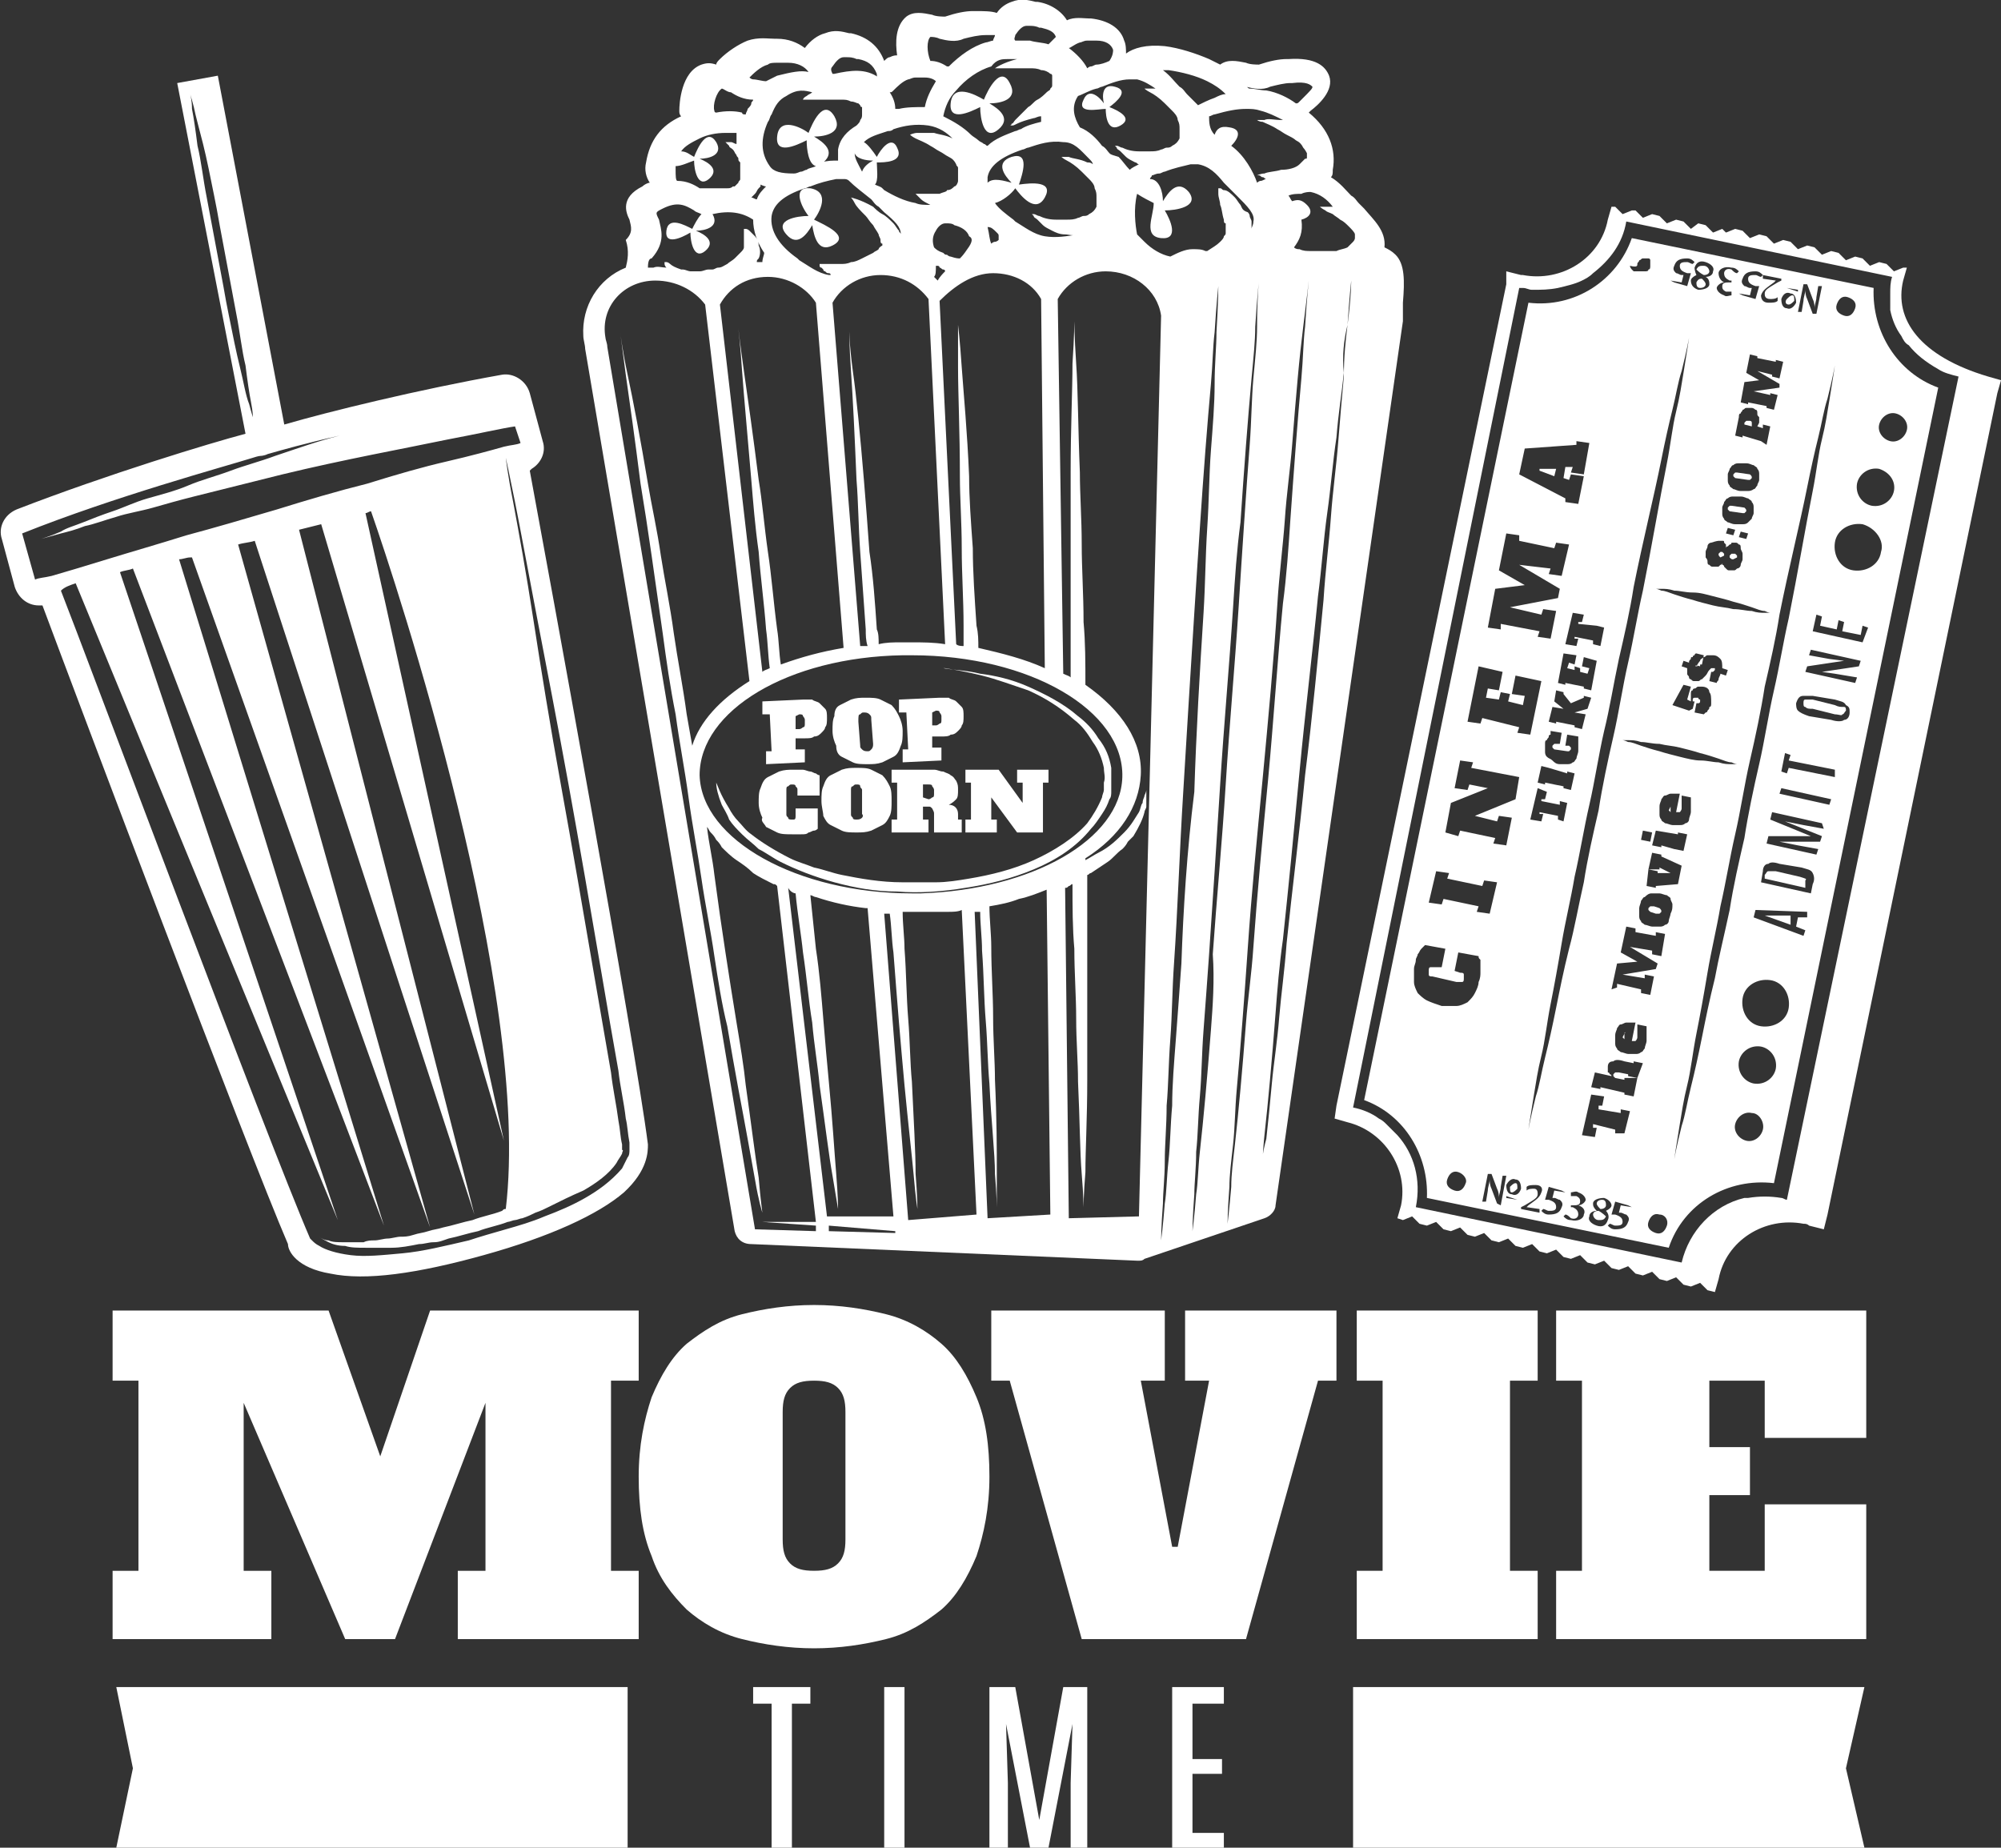 <?xml version="1.0" encoding="utf-8"?>
<!-- Generator: Adobe Illustrator 24.1.2, SVG Export Plug-In . SVG Version: 6.00 Build 0)  -->
<svg version="1.1" id="Layer_1" xmlns="http://www.w3.org/2000/svg" xmlns:xlink="http://www.w3.org/1999/xlink" x="0px" y="0px"
	 viewBox="0 0 108.4 100.1" style="enable-background:new 0 0 108.4 100.1;" xml:space="preserve">
<rect x="0" y="0" width="108.4" height="100.1" fill="#333333" stroke="none"/>
<style type="text/css">
	.st0{fill:#FFFFFF;}
</style>
<g>
	<g>
		<path class="st0" d="M33.9,14.5c-1.5,0.6-2.4,2.1-2.3,3.7c0,0.2,0.1,0.5,0.1,0.7l8.1,47.8c0.1,0.4,0.4,0.7,0.9,0.7l20.9,0.9
			c0,0,0,0,0.1,0s0.2,0,0.3-0.1l6.5-2.2c0.3-0.1,0.6-0.4,0.6-0.7L76,17.4v-0.1c0-0.3,0-0.6,0-0.9c0.1-1.2,0.1-2.1-0.4-2.6
			c-0.2-0.2-0.4-0.3-0.6-0.4c0.1-0.9-0.6-1.5-1.1-2.1c-0.1-0.1-0.2-0.2-0.3-0.3c-0.1-0.1-0.2-0.3-0.4-0.4c-0.3-0.3-0.6-0.7-1.1-1
			c0.1-0.1,0.1-0.2,0.1-0.4C72.4,8.1,72,7,70.9,6.1L71,6c0.4-0.3,1.3-1.1,1-1.9l0,0c-0.2-0.5-0.7-1-2.2-0.9h-0.1
			c-0.4,0-0.9,0.1-1.5,0.3c-0.1,0-0.5,0-0.7-0.1c-0.5-0.1-1-0.2-1.4,0.1l0,0c-0.2-0.1-0.4-0.2-0.6-0.3c-0.7-0.3-1.6-0.6-2.4-0.7
			c-1-0.1-1.7,0.1-2.1,0.4c0-0.2,0-0.5-0.1-0.7C60.7,1.5,60,1.1,59.1,1H59c-0.3,0-0.8-0.1-1.2,0.1c-0.3-0.5-0.9-0.9-1.6-1h-0.1
			c-0.4-0.1-0.8-0.2-1.3,0c-0.3,0.1-0.6,0.3-0.8,0.6c-0.3-0.1-0.7-0.1-1.2-0.1h-0.1c-0.4,0-0.9,0.1-1.5,0.3c-0.1,0-0.5,0-0.7-0.1
			c-0.5-0.1-1-0.2-1.4,0.1c-0.6,0.5-0.6,1.4-0.5,2.1c-0.1,0-0.2,0-0.4,0.1c-0.1,0-0.2,0.1-0.3,0.2C47.6,2.5,47,2,46.1,1.8H46
			c-0.4-0.1-0.8-0.2-1.3,0c-0.4,0.1-0.8,0.4-1.1,0.8c-0.4-0.3-0.9-0.5-1.5-0.5H42c-0.4,0-0.9-0.1-1.5,0.1c-0.5,0.2-1.1,0.6-1.5,1
			c-0.1,0.1-0.2,0.2-0.2,0.3c-0.3-0.1-0.5-0.1-0.8,0c-1.1,0.4-1.2,2.1-1.2,2.5c0,0.1,0,0.2,0.1,0.3c-1.1,0.5-1.7,1.3-1.9,2.5
			c-0.1,0.4,0,0.8,0.2,1.1c-0.1,0-0.3,0.1-0.4,0.2c-1.2,0.6-0.9,1.4-0.7,1.8c0.1,0.4,0.2,0.7-0.2,1.1C34.1,13.6,34,14.1,33.9,14.5z
			 M47.2,10.8c0.1,0.1,0.2,0.3,0.4,0.4c0.1,0.1,0.2,0.2,0.3,0.3c0.6,0.5,0.9,0.8,0.9,1.2c0-0.1-0.1-0.1-0.1-0.2
			c-0.1-0.1-0.2-0.3-0.3-0.4c-0.2-0.2-0.4-0.4-0.6-0.5c-0.2-0.1-0.4-0.3-0.5-0.4c-0.7-0.4-1.2-0.5-1.2-0.5s0.1,0.1,0.2,0.3
			c0.1,0.2,0.3,0.4,0.6,0.7c0.1,0.1,0.2,0.3,0.4,0.5c0.1,0.2,0.2,0.3,0.3,0.5c0,0.1,0.1,0.2,0.1,0.3s0,0.2,0.1,0.2
			c0,0.1,0,0.1,0,0.1l0,0l0,0l0,0l0,0c0,0-0.2,0.1-0.2,0.2c-0.1,0.1-0.2,0.1-0.3,0.2c-0.2,0.1-0.4,0.2-0.6,0.3
			c-0.2,0.1-0.4,0.2-0.6,0.2c-0.2,0.1-0.4,0.1-0.5,0.1c-0.2,0-0.3,0-0.5,0c-0.1,0-0.1,0-0.2,0c-0.1,0-0.1,0-0.2,0
			c-0.1,0-0.1,0-0.1,0h-0.1c-0.1,0-0.1,0-0.1,0s0,0,0,0.1c0,0,0,0.1,0.1,0.1l0.1,0.1c0,0.1,0.1,0.1,0.1,0.1c0.1,0.1,0.1,0.1,0.2,0.1
			c0,0,0.1,0,0.1,0.1h-0.1c-0.6-0.1-1.1-0.5-1.6-0.8L43.2,14c-1-0.7-1.5-1.5-1.4-2.3c0.1-0.6,0.6-1.1,1.8-1.5c0.1,0,0.2-0.1,0.3-0.1
			c0.5-0.2,0.9-0.3,1.4-0.4c0.1,0,0.3,0,0.4,0c0.1,0,0.2,0,0.3,0.1C46.3,10.1,46.7,10.4,47.2,10.8z M46.3,8.3c0.1,0.3,0.6,0.4,1,0.4
			c-0.2,0.1-0.5,0.3-0.6,0.6C46.5,8.9,46.3,8.6,46.3,8.3z M53.8,14.8c1.1,0,2.1,0.5,2.6,1.4l0.2,20c-1.1-0.5-2.3-0.8-3.6-1.1
			c0-0.4,0-0.8-0.1-1.2c-0.1-1.5-0.2-2.9-0.2-4.2c-0.1-1.4-0.2-2.7-0.2-3.9c-0.1-2.4-0.3-4.5-0.4-5.9c-0.1-1.5-0.2-2.3-0.2-2.3
			s0,0.8,0,2.3c0,1.4,0.1,3.5,0.1,5.9c0,1.2,0.1,2.5,0.1,3.9s0.1,2.8,0.1,4.2c0,0.4,0,0.7,0,1.1c-0.1,0-0.3,0-0.4-0.1l-0.9-18.6
			C51.7,15.5,52.7,14.8,53.8,14.8z M53,11.4L53,11.4L53,11.4L53,11.4z M53.5,12.3C53.5,12.3,53.4,12.3,53.5,12.3
			C53.4,12.2,53.4,12.2,53.5,12.3c0.2,0,0.3,0.1,0.5,0.3c0.1,0.1,0.1,0.1,0.1,0.2v0.1l0,0l0,0l0,0c0,0,0,0,0,0.1
			c0,0-0.1,0.1-0.2,0.1c-0.1,0-0.2,0.1-0.2,0.1C53.6,13,53.6,12.7,53.5,12.3z M50.8,15.2c-0.1-0.1-0.1-0.1-0.2-0.2
			c0.1-0.1,0.1-0.3,0.1-0.6h0.1c0,0,0.1,0,0.1,0.1c0.1,0,0.1,0.1,0.2,0.1c0,0,0.1,0,0.1,0.1C51.1,14.8,50.9,15,50.8,15.2z
			 M52.4,13.5C52.4,13.5,52.4,13.6,52.4,13.5c-0.2,0.3-0.3,0.4-0.4,0.5c-0.1,0-0.2,0-0.5-0.1c-0.1,0-0.2-0.1-0.2-0.1
			c-0.1,0-0.1,0-0.2-0.1c-0.3-0.1-0.4-0.2-0.5-0.3c-0.1-0.3-0.1-0.6,0.1-0.9c0.1-0.2,0.3-0.4,0.5-0.4h0.1c0.1,0,0.3,0,0.4,0.1l0,0
			c0.4,0.1,0.7,0.3,0.8,0.6C52.7,12.9,52.7,13.1,52.4,13.5z M51.2,34.9c-0.6-0.1-1.2-0.1-1.8-0.1c-0.2,0-0.4,0-0.6,0
			c-0.4,0-0.8,0-1.2,0.1c0-0.3,0-0.6-0.1-0.8c-0.1-1.5-0.2-2.9-0.4-4.2c-0.1-1.4-0.2-2.7-0.3-3.9c-0.2-2.4-0.4-4.5-0.6-5.9
			C46,18.6,46,17.8,46,17.8s0,0.8,0.1,2.3c0.1,1.4,0.2,3.5,0.3,5.9c0.1,1.2,0.1,2.5,0.2,3.9c0.1,1.4,0.2,2.8,0.3,4.2
			c0,0.3,0,0.6,0.1,0.9c-0.1,0-0.3,0-0.4,0l-1.5-18.6c0.5-0.9,1.5-1.5,2.6-1.5s2,0.5,2.6,1.3L51.2,34.9z M44.2,16.4l1.5,18.7
			c-1.2,0.2-2.3,0.5-3.4,0.9c-0.1-0.6-0.1-1.3-0.2-1.9c-0.2-1.5-0.3-2.9-0.5-4.2c-0.2-1.4-0.3-2.7-0.5-3.9c-0.3-2.4-0.6-4.5-0.8-5.9
			S40,17.8,40,17.8s0.1,0.8,0.2,2.3c0.1,1.4,0.3,3.5,0.5,5.9c0.1,1.2,0.2,2.5,0.4,3.9c0.1,1.4,0.3,2.8,0.4,4.2
			c0.1,0.7,0.1,1.4,0.2,2.1c-0.2,0.1-0.3,0.1-0.4,0.2L39,16.5c0.5-0.9,1.4-1.5,2.6-1.5C42.7,15,43.7,15.6,44.2,16.4z M48.9,35.5
			c0.2,0,0.4,0,0.5,0c6.4,0,11.5,3,11.4,6.6c-0.1,3.4-4.9,6.1-10.9,6.3c-0.2,0-0.4,0-0.5,0c-6.2,0-11.4-2.9-11.5-6.4
			C37.9,38.5,42.7,35.6,48.9,35.5z M43.1,48.4c0.1,1.1,0.3,2.2,0.4,3.2c0.2,1.3,0.3,2.6,0.5,3.8c0.1,1.2,0.3,2.3,0.4,3.4
			c0.3,2.1,0.5,3.8,0.7,4.9c0.2,1.2,0.3,1.8,0.3,1.8s0-0.7-0.1-1.9c-0.1-1.2-0.2-2.9-0.4-5c-0.1-1-0.2-2.2-0.3-3.4
			c-0.1-1.2-0.2-2.5-0.4-3.8c-0.1-1-0.2-1.9-0.3-2.9c0.1,0,0.2,0.1,0.3,0.1c0.9,0.3,1.8,0.5,2.7,0.6H47l1.4,16.7h-3.6l-2.1-17.8
			C42.8,48.3,43,48.4,43.1,48.4z M44.9,66.7v-0.3l3.6,0.3v0.1L44.9,66.7z M49.2,66.9L49.2,66.9l2.6,0.1L49.2,66.9z M49.2,66.1
			l-1.3-16.6c0.1,0,0.2,0,0.3,0c0.1,0.7,0.1,1.4,0.2,2.1c0.1,1.3,0.2,2.6,0.3,3.8c0.1,1.2,0.2,2.3,0.3,3.4c0.2,2.1,0.4,3.8,0.5,4.9
			c0.1,1.2,0.2,1.8,0.2,1.8s0-0.7-0.1-1.9c0-1.2-0.1-2.9-0.2-5c-0.1-1-0.1-2.2-0.2-3.4c-0.1-1.2-0.1-2.5-0.2-3.8
			c0-0.6-0.1-1.3-0.1-2c0.1,0,0.2,0,0.3,0c0.2,0,0.5,0,0.7,0h0.4c0.1,0,0.2,0,0.4,0s0.5,0,0.7,0s0.5,0,0.7-0.1l0,0l0.8,16.5
			L49.2,66.1z M53.5,66l-0.7-16.6c0.1,0,0.2,0,0.3,0c0,0.7,0.1,1.4,0.1,2.1c0.1,1.3,0.1,2.6,0.2,3.8c0.1,1.2,0.1,2.3,0.2,3.4
			c0.1,2.1,0.3,3.8,0.3,4.9c0.1,1.2,0.1,1.8,0.1,1.8s0-0.7,0-1.9c0-1.2,0-2.9-0.1-5c0-1-0.1-2.2-0.1-3.4c0-1.2-0.1-2.5-0.1-3.8
			c0-0.7-0.1-1.5-0.1-2.2c0.6-0.1,1.1-0.2,1.6-0.4c0.5-0.1,1-0.3,1.5-0.5l0.2,17.6L53.5,66z M61.7,65.9L57.9,66l-0.2-17.9
			c0.1,0,0.1,0,0.2-0.1c0.1,0,0.1-0.1,0.2-0.1c0,1.2,0,2.4,0.1,3.5c0,1.3,0.1,2.6,0.1,3.8c0,1.2,0.1,2.3,0.1,3.4
			c0.1,2.1,0.1,3.8,0.2,5s0.1,1.8,0.1,1.8s0-0.7,0.1-1.9c0-1.2,0.1-2.9,0.1-5c0-1,0-2.2,0-3.4c0-1.2,0-2.5,0-3.8c0-1.2,0-2.5,0-3.9
			c0.1,0,0.1-0.1,0.2-0.1c0.3-0.2,0.6-0.4,0.9-0.6s0.5-0.5,0.8-0.7c0.1-0.1,0.2-0.2,0.3-0.4c0.1-0.1,0.2-0.2,0.3-0.3
			c0.3-0.5,0.5-0.9,0.6-1.3c0-0.1,0.1-0.2,0.1-0.3c0-0.1,0-0.2,0-0.2c0-0.2,0-0.3,0-0.4c0-0.2,0-0.3,0-0.3s0,0.1-0.1,0.3
			c0,0.1-0.1,0.2-0.1,0.4c-0.1,0.1-0.1,0.3-0.2,0.5c-0.2,0.3-0.4,0.7-0.8,1.1s-0.8,0.8-1.4,1.1c-0.2,0.1-0.5,0.3-0.7,0.4
			c0,0,0,0,0-0.1c1.9-1.2,2.9-2.8,3-4.5c0.1-1.8-1-3.5-3-4.9c0-1.2,0-2.3-0.1-3.4c0-1.5-0.1-2.9-0.1-4.2c0-1.4-0.1-2.7-0.1-3.9
			c-0.1-2.4-0.1-4.5-0.2-5.9c-0.1-1.5-0.1-2.3-0.1-2.3s0,0.8-0.1,2.3c0,1.4-0.1,3.5-0.1,5.9c0,1.2,0,2.5,0,3.9s0,2.8,0,4.2
			c0,1,0,2,0,3c-0.1-0.1-0.2-0.1-0.4-0.2l-0.3-20.3c0.5-0.9,1.5-1.5,2.6-1.5c1.5,0,2.8,1,3,2.4L61.7,65.9z M62.9,12.9
			c1,0.1,0.5-1,0.2-1.5c0.6,0,1.9-0.2,1.3-1c-0.6-0.7-1.1,0-1.4,0.5c0-0.5-0.2-1.2-0.7-1.2c0-0.1,0.1-0.1,0.1-0.2
			c0.1,0,0.2-0.1,0.4-0.1c0.1,0,0.2-0.1,0.3-0.1c0.5-0.2,1-0.3,1.4-0.4c0.1,0,0.3,0,0.4,0c0.6,0.1,1,0.5,1.4,1
			c0.1,0.1,0.3,0.3,0.4,0.4c0.1,0.1,0.2,0.2,0.3,0.3c0.6,0.6,1,1,0.9,1.4c0,0.2-0.1,0.3-0.1,0.4c0-0.1,0-0.2,0-0.2l0,0l0,0l0,0l0,0
			v-0.1V12c0-0.1-0.1-0.2-0.1-0.3s-0.1-0.2-0.1-0.2c-0.3-0.1-0.3-0.2-0.4-0.4c-0.1-0.1-0.2-0.3-0.3-0.4c-0.2-0.2-0.4-0.4-0.6-0.4
			c-0.1,0-0.1-0.1-0.2-0.1H66c0,0,0,0.1,0,0.3s0.1,0.4,0.1,0.6c0.1,0.2,0.1,0.5,0.2,0.8c0,0.1,0,0.2,0.1,0.2c0,0.1,0,0.1,0,0.2v0.1
			v0.1l0,0l0,0l0,0l0,0l0,0l0,0v0.1c0,0.1,0,0.1-0.1,0.2c0,0.1-0.1,0.2-0.2,0.3c-0.2,0.2-0.4,0.3-0.7,0.5c0,0,0,0-0.1,0
			c-0.2-0.1-0.4-0.1-0.7-0.1c-0.4,0-0.8,0.2-1.2,0.4c-0.5-0.1-1-0.4-1.4-0.8L61.9,13c-0.1-0.1-0.2-0.2-0.3-0.3
			c-0.1-0.5-0.2-1.4,0-2.2c0.3,0.2,0.7,0.4,0.9,0.5C62.5,11.7,61.9,12.8,62.9,12.9z M64,52.2c-0.1,1.4-0.2,2.8-0.3,4.1
			c-0.1,1.3-0.2,2.5-0.2,3.6c-0.1,1.1-0.1,2.1-0.2,3s-0.1,1.7-0.2,2.3c-0.1,1.3-0.2,2-0.2,2s0-0.7,0.1-2c0-0.6,0.1-1.4,0.1-2.3
			s0.1-1.9,0.1-3c0.1-1.1,0.1-2.3,0.2-3.6c0.1-1.3,0.1-2.7,0.2-4.1c0.2-2.9,0.3-6.1,0.5-9.3c0.2-3.3,0.4-6.6,0.6-9.7
			c0.1-1.6,0.2-3.1,0.3-4.6c0.1-1.5,0.2-2.9,0.3-4.2c0.1-1.3,0.2-2.5,0.3-3.6c0.1-1.1,0.1-2,0.2-2.8c0.1-1.6,0.2-2.5,0.2-2.5
			s0,0.9-0.1,2.5c0,0.8-0.1,1.7-0.1,2.8s-0.1,2.3-0.2,3.6s-0.1,2.7-0.2,4.2s-0.1,3-0.2,4.6c-0.2,3.1-0.4,6.5-0.5,9.7
			C64.3,46.1,64.1,49.3,64,52.2z M65.6,55.8c-0.1,1.3-0.2,2.5-0.3,3.6c-0.1,1.1-0.2,2.1-0.3,3c-0.1,0.9-0.1,1.7-0.2,2.3
			c-0.1,1.3-0.2,2-0.2,2s0-0.7,0.1-2c0-0.6,0.1-1.4,0.1-2.3c0.1-0.9,0.1-1.9,0.2-3s0.1-2.3,0.2-3.6c0.1-1.3,0.2-2.7,0.3-4.1
			c0.2-2.9,0.4-6,0.6-9.2s0.5-6.5,0.7-9.6c0.1-1.6,0.2-3.1,0.4-4.6c0.1-1.5,0.2-2.9,0.3-4.2c0.1-1.3,0.2-2.5,0.3-3.6
			c0.1-1.1,0.2-2,0.2-2.8c0.1-1.6,0.2-2.5,0.2-2.5s-0.1,0.9-0.1,2.5c0,0.8-0.1,1.7-0.2,2.8s-0.1,2.3-0.2,3.6s-0.2,2.7-0.3,4.2
			c-0.1,1.5-0.2,3-0.3,4.6c-0.2,3.1-0.5,6.4-0.7,9.6s-0.5,6.3-0.7,9.2C65.8,53.1,65.7,54.5,65.6,55.8z M67.5,55.4
			c-0.1,1.3-0.2,2.5-0.3,3.6c-0.1,1.1-0.2,2.1-0.3,3c-0.1,0.9-0.2,1.6-0.2,2.3c-0.1,1.2-0.2,2-0.2,2s0-0.7,0.1-2
			c0-0.6,0.1-1.4,0.2-2.3s0.1-1.9,0.2-3s0.2-2.3,0.3-3.6c0.1-1.3,0.2-2.6,0.3-4.1c0.2-2.9,0.5-6,0.8-9.1c0.3-3.2,0.6-6.4,0.8-9.5
			c0.1-1.6,0.3-3.1,0.4-4.5c0.1-1.5,0.3-2.8,0.4-4.1s0.2-2.5,0.3-3.6c0.1-1.1,0.2-2,0.3-2.8c0.2-1.6,0.3-2.5,0.3-2.5
			s-0.1,0.9-0.2,2.5c-0.1,0.8-0.1,1.7-0.2,2.8s-0.2,2.3-0.3,3.6c-0.1,1.3-0.2,2.7-0.3,4.1c-0.1,1.5-0.2,3-0.4,4.5
			c-0.3,3.1-0.5,6.3-0.8,9.5c-0.3,3.1-0.6,6.3-0.8,9.1C67.8,52.8,67.6,54.1,67.5,55.4z M73,17.6c-0.1,0.8-0.2,1.7-0.2,2.8
			c-0.1,1.1-0.2,2.2-0.3,3.5c-0.1,1.3-0.3,2.7-0.4,4.1c-0.1,1.4-0.3,2.9-0.4,4.5c-0.3,3.1-0.6,6.3-1,9.5c-0.3,3.1-0.7,6.2-1,9.1
			c-0.1,1.4-0.3,2.8-0.4,4c-0.1,1.3-0.3,2.5-0.4,3.6s-0.2,2.1-0.3,3c-0.2,0.7-0.3,1.5-0.3,2.1c-0.2,1.2-0.2,1.9-0.2,1.9
			s0.1-0.7,0.2-1.9c0.1-0.6,0.1-1.4,0.2-2.3s0.2-1.9,0.3-3c0.1-1.1,0.2-2.3,0.3-3.6c0.1-1.3,0.2-2.6,0.4-4c0.3-2.8,0.6-5.9,0.9-9.1
			s0.7-6.4,1-9.5c0.2-1.5,0.3-3.1,0.5-4.5s0.3-2.8,0.5-4.1c0.1-1.3,0.3-2.5,0.4-3.5C72.7,19.3,72.8,18.4,73,17.6
			c0.1-1.5,0.2-2.4,0.2-2.4S73.2,16.1,73,17.6z M71,10.4c0.5,0.1,0.9,0.4,1.2,0.8c-0.1,0-0.2,0-0.3,0c-0.2,0-0.4,0-0.4,0
			s0.1,0.1,0.3,0.2c0.1,0.1,0.2,0.1,0.4,0.2c0.1,0.1,0.3,0.2,0.4,0.3c0.2,0.1,0.3,0.2,0.5,0.4c0.1,0.1,0.3,0.3,0.3,0.4
			c0,0.1,0,0.1,0,0.2c0,0,0,0.1-0.1,0.2c-0.1,0.1-0.2,0.2-0.3,0.3c-0.2,0.1-0.4,0.1-0.6,0.2c-0.2,0-0.5,0-0.7,0s-0.5,0-0.7,0
			s-0.4,0-0.6-0.1c-0.1,0-0.2,0-0.3-0.1c0.3-0.4,0.5-0.8,0.4-1.5c0.4-0.1,0.7-0.4,0.3-0.8c-0.3-0.3-0.5-0.3-0.8-0.2
			c-0.1-0.1-0.1-0.2-0.2-0.3c0.2-0.1,0.5-0.1,0.7-0.1C70.7,10.4,70.9,10.4,71,10.4z M67.5,4.7c0.4,0.1,0.9,0.2,1.3,0
			c0.4-0.1,0.8-0.2,1.1-0.2H70c0.8-0.1,1,0.1,1.1,0.2c0,0.1-0.1,0.2-0.6,0.7l-0.1,0.1c-0.1,0.1-0.1,0.1-0.2,0.1
			c-0.4-0.3-1-0.6-1.6-0.7c-0.3,0-0.6-0.1-0.9-0.1C67.6,4.8,67.6,4.7,67.5,4.7L67.5,4.7z M67.5,5.9c0.3,0,0.5,0,0.8,0.1
			c0.4,0.1,0.8,0.3,1.2,0.5h-0.1c-0.4,0-0.7-0.1-0.9,0c-0.2,0-0.4,0-0.4,0s0.1,0.1,0.3,0.1c0.2,0.1,0.5,0.2,0.8,0.4
			c0.2,0.1,0.3,0.2,0.5,0.3s0.4,0.2,0.5,0.3c0.2,0.1,0.3,0.2,0.4,0.4c0.1,0.1,0.2,0.3,0.2,0.3v0.1v0.1c0,0.1,0,0.1-0.1,0.1
			c-0.1,0.1-0.2,0.2-0.3,0.3c-0.2,0.2-0.6,0.3-1,0.3c-0.3,0.1-0.7,0.1-0.9,0.2c-0.2,0-0.4,0.1-0.4,0.1s0,0,0.1,0s0.1,0.1,0.2,0.1
			s0.1,0.1,0.2,0.1c-0.1,0-0.2,0.1-0.3,0.1c-0.1,0-0.2,0.1-0.2,0.1c-0.2-0.6-0.7-1.5-1.4-2c0.4-0.4,0.6-0.9-0.1-1
			c-0.5-0.1-0.7,0.1-0.8,0.4c-0.3-0.3-0.3-0.7-0.3-1c0.1,0,0.2-0.1,0.3-0.1C66.5,6,67,5.9,67.5,5.9z M63.3,3.8
			c0.7,0.1,1.5,0.3,2.1,0.6c0.4,0.2,0.7,0.4,1,0.7c-0.2,0-0.4,0.1-0.6,0.2c-0.3,0.1-0.7,0.3-0.9,0.4c-0.1-0.1-0.2-0.2-0.3-0.3
			c-0.1-0.1-0.2-0.2-0.3-0.3c-0.1-0.1-0.2-0.3-0.4-0.4c-0.3-0.3-0.5-0.6-0.9-0.9C63.1,3.8,63.2,3.8,63.3,3.8z M61.2,4.3
			c0.1,0,0.3,0,0.4,0c0.4,0.1,0.7,0.3,1,0.5c-0.1,0-0.2,0-0.2,0c-0.1,0-0.2,0-0.3,0c-0.1,0-0.1,0-0.1,0s0.1,0.1,0.3,0.2
			c0.2,0.1,0.5,0.3,0.8,0.6c0.1,0.1,0.3,0.3,0.4,0.4s0.3,0.3,0.3,0.5c0.1,0.2,0.1,0.3,0.1,0.5v0.1c0,0,0,0,0,0.1l0,0l0,0l0,0v0.1
			l0,0l0,0v0.1v0.1c-0.1,0.2-0.2,0.3-0.4,0.4C63.4,8,63.3,8,63.2,8c-0.1,0-0.2,0.1-0.3,0.1c-0.2,0.1-0.4,0.1-0.6,0.1s-0.4,0-0.6,0
			c-0.4,0-0.7-0.1-0.9-0.2c-0.1,0-0.2-0.1-0.3-0.1c-0.1,0-0.1,0-0.1,0s0,0,0.1,0.1c0,0.1,0.1,0.1,0.2,0.2c0.1,0.1,0.2,0.2,0.3,0.3
			c0.1,0.1,0.3,0.2,0.5,0.3c0.1,0,0.1,0.1,0.2,0.1c-0.2,0.1-0.4,0.2-0.5,0.3C61,9,60.8,8.7,60.6,8.5c-0.3-0.1-0.4-0.1-0.5-0.2
			S59.9,8,59.7,7.9c-0.3-0.4-0.7-0.8-1.2-1c-0.3-0.5-0.5-1.1-0.1-1.7c0.3-0.1,0.6-0.3,1-0.4c0.1,0,0.2-0.1,0.3-0.1
			C60.2,4.5,60.7,4.3,61.2,4.3z M58.5,2.3c0.1,0,0.2-0.1,0.4-0.1c0.1,0,0.3,0,0.4,0h0.1c0.5,0,0.8,0.2,0.9,0.5c0,0.1,0,0.3-0.2,0.6
			c-0.2,0.1-0.5,0.2-0.7,0.2c-0.1,0-0.2,0.1-0.3,0.1c-0.1,0-0.2,0.1-0.2,0.1c-0.2-0.4-0.6-0.8-1-1.1C58,2.6,58.2,2.4,58.5,2.3z
			 M59,8.6c0.1,0.1,0.2,0.2,0.2,0.3c-0.1-0.1-0.2-0.1-0.3-0.1c-0.4-0.2-0.8-0.2-1-0.3c-0.1,0-0.2,0-0.3,0c-0.1,0-0.1,0-0.1,0
			s0.1,0.1,0.3,0.2C58,8.8,58.3,9,58.6,9.3c0.1,0.1,0.3,0.3,0.4,0.4c0.1,0.1,0.3,0.3,0.3,0.5c0.1,0.2,0.1,0.3,0.1,0.5v0.1
			c0,0,0,0,0,0.1l0,0l0,0l0,0V11l0,0l0,0v0.1v0.1c-0.1,0.2-0.2,0.3-0.4,0.4c-0.1,0.1-0.2,0.1-0.3,0.1c-0.1,0-0.2,0.1-0.3,0.1
			c-0.2,0.1-0.4,0.1-0.6,0.1s-0.4,0-0.6,0c-0.4,0-0.7-0.1-0.9-0.2c-0.1,0-0.2-0.1-0.3-0.1s-0.1,0-0.1,0s0,0,0.1,0.1
			c0,0.1,0.1,0.1,0.2,0.2c0.1,0.1,0.2,0.2,0.3,0.3c0.1,0.1,0.3,0.2,0.5,0.3s0.4,0.2,0.7,0.2c0.2,0,0.4,0.1,0.7,0
			c-0.6,0.1-1.2,0.2-1.8,0.1C56,12.7,55.5,12.3,55,12l-0.1-0.1c-0.4-0.3-0.8-0.6-1-0.9c0.4-0.1,0.9-0.5,1.1-0.8
			c0.3,0.4,1.1,1.4,1.6,0.5s-0.7-0.8-1.4-0.7c0.2-0.6,0.6-1.8-0.4-1.5c-0.9,0.3-0.4,1,0,1.4c-0.4-0.1-1-0.3-1.3,0c0-0.1,0-0.2,0-0.3
			l0,0c0.1-0.6,0.7-1.1,1.9-1.5c0.1,0,0.2-0.1,0.3-0.1c0.6-0.2,1.2-0.4,1.9-0.3C58.2,7.7,58.5,8.1,59,8.6z M55,1.9
			c0.2-0.3,0.4-0.5,0.6-0.5c0,0,0.1,0,0.2,0c0.1,0,0.3,0,0.5,0.1h0.1c0.4,0.1,0.7,0.2,0.8,0.5c-0.1,0.1-0.2,0.2-0.3,0.3l-0.1,0.1
			c-0.3-0.1-0.7-0.1-1-0.2h-0.1c-0.2,0-0.5,0-0.7,0C54.9,2.1,55,2,55,1.9z M54.6,3.2c0.2,0,0.4,0,0.6,0h-0.1
			c-0.8,0.2-1.2,0.5-1.2,0.5s0.1,0,0.4,0c0.2,0,0.5,0,0.9,0c0.2,0,0.4,0,0.6,0c0.2,0,0.4,0,0.6,0.1c0.2,0,0.4,0.1,0.5,0.2
			C57,4,57,4.1,57,4.1s0,0,0,0.1l0,0l0,0v0.1v0.1c0,0.1,0,0.1,0,0.2s0,0.1-0.1,0.2c0,0.1-0.1,0.1-0.2,0.2s-0.3,0.3-0.5,0.4
			c-0.2,0.1-0.3,0.3-0.5,0.4c-0.3,0.3-0.5,0.5-0.7,0.7c-0.1,0.1-0.1,0.2-0.2,0.2c0,0.1-0.1,0.1-0.1,0.1s0,0,0.1,0s0.1,0,0.3-0.1
			s0.5-0.2,0.9-0.3c0.1,0,0.2-0.1,0.4-0.1c0,0.1,0,0.2,0,0.3C56,6.7,55.6,6.8,55.3,7c-0.1,0-0.2,0.1-0.3,0.1
			c-0.5,0.2-1.1,0.4-1.5,0.8c-0.1,0-0.1-0.1-0.2-0.1c-0.1-0.1-0.2-0.1-0.3-0.2c-0.1-0.1-0.3-0.2-0.4-0.3c-0.4-0.4-0.9-0.7-1.5-1
			c0.1-0.5,0.3-1,0.7-1.4c0.5-0.6,1.2-1.1,1.9-1.3C54,3.2,54.3,3.2,54.6,3.2z M50.4,2L50.4,2c0.1,0,0.3,0,0.5,0.1
			c0.4,0.1,0.9,0.2,1.3,0C52.6,2,53,1.9,53.4,1.9h0.1c0.2,0,0.3,0,0.4,0c0,0.1-0.1,0.2-0.1,0.3c-0.1,0-0.3,0.1-0.4,0.1
			c-0.7,0.2-1.4,0.7-2,1.3h-0.1l0,0c-0.3-0.2-0.6-0.3-0.9-0.3C50.2,2.8,50.2,2.2,50.4,2z M48.4,4.9c0.2-0.2,0.5-0.5,0.8-0.6
			c0.1,0,0.2-0.1,0.4-0.1c0.1,0,0.3,0,0.4,0h0.1c0.3,0,0.5,0.1,0.6,0.2c-0.3,0.5-0.5,0.9-0.6,1.4c-0.5,0-1,0-1.4,0.1
			c-0.1,0-0.1,0-0.2,0c0-0.3-0.1-0.6-0.3-0.9C48.3,5,48.3,5,48.4,4.9z M48.1,7.1c0.1,0,0.2,0,0.3-0.1c0.6-0.2,1.2-0.3,1.9-0.2
			c0.6,0.1,1,0.4,1.3,0.7c-0.4-0.2-0.7-0.2-1-0.3c-0.4,0-0.7,0-0.9,0s-0.4,0.1-0.4,0.1s0.1,0.1,0.3,0.2c0.2,0.1,0.5,0.2,0.8,0.4
			c0.2,0.1,0.3,0.2,0.5,0.3s0.3,0.2,0.5,0.3s0.3,0.2,0.4,0.4c0,0.1,0.1,0.1,0.1,0.2l0,0l0,0l0,0l0,0v0.1v0.1c0,0.2,0,0.4,0,0.5
			s-0.1,0.3-0.2,0.3c-0.1,0.1-0.2,0.2-0.4,0.2c0,0.1-0.2,0.1-0.4,0.2c-0.3,0-0.6,0-0.9,0c-0.1,0-0.2,0-0.3,0s-0.1,0-0.1,0
			s0,0,0.1,0.1c0,0,0.1,0.1,0.2,0.2c0.1,0.1,0.3,0.2,0.5,0.3c-0.3,0-0.6,0-0.8-0.1c-0.6-0.1-1.2-0.4-1.7-0.7l-0.1-0.1
			c-0.1-0.1-0.2-0.1-0.4-0.2c0.2-0.2,0.1-0.9,0.1-1.2c0.4,0,1.5,0,1.1-0.8c-0.3-0.7-0.9,0.1-1.1,0.5c-0.2-0.3-0.5-0.7-0.7-0.8
			C47.1,7.4,47.5,7.3,48.1,7.1z M45.1,3.6c0.2-0.3,0.4-0.5,0.6-0.5c0,0,0.1,0,0.2,0c0.1,0,0.3,0,0.5,0.1h0.1c0.5,0.1,0.8,0.3,1,0.8
			c0,0.1,0,0.2,0.1,0.2c-0.7-0.5-1.5-0.4-2.4-0.2h-0.1C45,3.8,45,3.7,45.1,3.6z M44,5c-0.1,0.1-0.2,0.1-0.3,0.2
			c-0.2,0.1-0.2,0.2-0.2,0.2s0.1,0,0.3,0s0.5,0,0.8,0c0.2,0,0.3,0,0.5,0s0.3,0,0.5,0s0.3,0,0.5,0.1c0.2,0,0.3,0.1,0.4,0.1l0.1,0.1
			c0,0,0,0.1,0.1,0.1c0,0,0,0,0,0.1l0,0l0,0l0,0l0,0l0,0l0,0V6v0.1v0.1c0,0.1,0,0.2-0.1,0.3c0,0.1-0.1,0.2-0.2,0.3
			c-0.5,0.3-0.9,0.7-1,1.3l0,0c0,0.2,0,0.4,0,0.6c-0.3,0-0.6,0-0.9,0.1c0,0,0,0,0.1,0c0.7-0.6,0-1.1-0.5-1.4c0.6,0,1.6-0.2,1.1-1.1
			c-0.6-1-1.2,0.4-1.4,0.9c-0.4-0.3-1.6-0.9-1.7,0.2c-0.1,1,1,0.5,1.6,0.2c0,0.5,0.1,1.3,0.5,1.4c-0.2,0.1-0.4,0.1-0.5,0.2
			c-0.1,0-0.2,0.1-0.3,0.1S43.2,9.4,43,9.4c-0.7,0-1.1-0.1-1.3-0.4c-0.5-0.7-0.5-1.5-0.1-2.4c0.1-0.1,0.1-0.3,0.2-0.4
			c0.2-0.5,0.4-0.8,0.8-1C43.2,4.8,43.6,4.9,44,5C43.9,5,44,5,44,5z M41.5,10.1c-0.2,0.2-0.4,0.4-0.5,0.7c-0.1,0-0.2-0.1-0.3-0.1
			c0.1-0.1,0.1-0.1,0.2-0.2c0.1-0.1,0.1-0.2,0.2-0.3l0.1-0.1V10C41.2,10,41.4,10.1,41.5,10.1z M40.6,4.2c0.2-0.2,0.6-0.6,1-0.7
			c0.1-0.1,0.3-0.1,0.5-0.1s0.3,0,0.5,0h0.1c0.5,0,0.9,0.2,1.1,0.5c-0.4-0.1-0.9,0-1.7,0.2c-0.2,0.1-0.4,0.2-0.6,0.3
			c-0.2,0-0.5-0.1-0.7-0.1C40.8,4.3,40.7,4.3,40.6,4.2C40.5,4.3,40.6,4.3,40.6,4.2z M39.1,4.8c0.1,0,0.3,0.2,0.5,0.2
			c0.3,0.2,0.7,0.4,1.2,0.4c0,0.1-0.1,0.1-0.1,0.2s-0.1,0.2-0.2,0.3c0,0.1-0.1,0.2-0.1,0.3c-0.1,0-0.2,0-0.2-0.1
			c-0.4-0.1-0.9-0.1-1.4,0c0,0-0.1,0-0.1-0.1C38.6,5.7,38.8,5,39.1,4.8z M36.6,9.2c0-0.1,0-0.1,0-0.2c0.3,0,0.7-0.2,1-0.3
			c0,0.5,0.2,1.5,0.8,1s0-0.9-0.5-1.1c0.5,0,1.3-0.2,0.9-0.9c-0.5-0.8-1,0.3-1.2,0.8c-0.2-0.1-0.4-0.3-0.7-0.3
			c0.2-0.3,0.6-0.5,1-0.7s0.9-0.3,1.4-0.3c0.2,0,0.4,0,0.5,0h0.1c0,0.2,0,0.4,0,0.6l0,0c-0.1,0-0.2-0.1-0.3-0.1c-0.2,0-0.3,0-0.3,0
			s0.1,0.1,0.2,0.2c0,0.1,0.1,0.1,0.2,0.2c0.1,0.1,0.1,0.2,0.2,0.3c0,0.1,0.1,0.1,0.1,0.2c0,0.1,0,0.1,0.1,0.2c0,0.1,0,0.1,0,0.2
			c0,0.1,0,0.1,0,0.1v0.1c0,0,0,0,0,0.1l0,0l0,0l0,0l0,0v0.1v0.1l0,0v0.1v0.1c0,0.1-0.1,0.1-0.1,0.2L39.9,10l-0.1,0.1c0,0,0,0-0.1,0
			l0,0l0,0c-0.1,0.1-0.2,0.1-0.3,0.1s-0.1,0-0.2,0c-0.1,0-0.1,0-0.2,0c-0.1,0-0.1,0-0.2,0c-0.1,0-0.1,0-0.2,0c-0.1,0-0.2,0-0.3,0
			c-0.2,0-0.3,0-0.3,0l0,0c0,0,0,0-0.1,0c-0.3-0.2-0.7-0.4-1.2-0.4C36.6,9.8,36.6,9.5,36.6,9.2z M35.3,14c0.8-0.9,0.5-1.6,0.4-2.1
			c-0.2-0.4-0.2-0.4,0.2-0.6c0.8-0.4,1.2-0.2,1.7,0.1c0.1,0.1,0.2,0.1,0.4,0.2c-0.2,0.2-0.4,0.6-0.5,0.8c-0.4-0.2-1.3-0.7-1.4,0.1
			c-0.1,0.8,0.8,0.4,1.3,0.1c0,0.5,0.2,1.5,0.8,1s0-0.9-0.5-1.1c0.5,0,1.3-0.2,0.9-0.9l0,0c0.9-0.2,1.6-0.1,2.2,0.3
			c0,0.6,0.2,1.2,0.6,1.8c0,0.1-0.1,0.3-0.1,0.5c-0.1,0-0.2,0-0.3,0c0-0.1,0-0.1,0.1-0.2c0.1-0.2,0.1-0.5,0-0.7
			c0-0.2-0.1-0.4-0.2-0.5c-0.1-0.1-0.2-0.2-0.3-0.3s-0.2-0.1-0.2-0.1h-0.1c0,0,0,0,0,0.1s0,0.1,0,0.2c0,0.1,0,0.2,0,0.3s0,0.2,0,0.4
			c0,0.1-0.1,0.2-0.2,0.3c-0.1,0.1-0.2,0.2-0.3,0.3s-0.3,0.2-0.4,0.3c-0.2,0.1-0.3,0.2-0.5,0.2c-0.1,0-0.2,0.1-0.3,0.1h-0.1l0,0l0,0
			l0,0l0,0l0,0l0,0h-0.1c-0.2,0-0.3,0.1-0.5,0.1s-0.3,0-0.5,0c-0.1,0-0.3-0.1-0.4-0.1c0,0,0,0-0.1,0c-0.3-0.1-0.5-0.2-0.6-0.3
			s-0.2-0.1-0.2-0.1H36c0,0,0,0,0,0.1c0,0,0,0.1,0.1,0.2c-0.2,0-0.5-0.1-0.7,0c-0.1,0-0.2,0-0.3,0C35.1,14.1,35.2,14,35.3,14z
			 M35.5,15.2c1.1,0,2.1,0.5,2.7,1.3l2.4,20.4c-1.6,1-2.7,2.2-3.1,3.5c-0.1-0.6-0.2-1.1-0.3-1.7c-0.2-1.5-0.5-3-0.7-4.4
			c-0.2-1.5-0.5-2.9-0.7-4.2c-0.2-1.4-0.5-2.7-0.7-3.9c-0.4-2.4-0.8-4.5-1.1-5.9S33.6,18,33.6,18s0.1,0.8,0.3,2.3
			c0.2,1.4,0.5,3.5,0.8,5.9c0.2,1.2,0.4,2.5,0.6,3.9c0.2,1.4,0.4,2.8,0.6,4.2c0.2,1.5,0.4,2.9,0.7,4.4c0.2,1.5,0.5,3,0.7,4.5
			s0.5,3,0.7,4.4s0.5,2.8,0.7,4.2c0.2,1.3,0.4,2.6,0.7,3.8c0.2,1.2,0.4,2.3,0.6,3.4c0.4,2.1,0.7,3.8,0.9,4.9
			c0.2,1.2,0.4,1.8,0.4,1.8s-0.1-0.7-0.2-1.9c-0.2-1.2-0.4-2.9-0.7-5c-0.1-1-0.3-2.2-0.5-3.4c-0.2-1.2-0.4-2.5-0.6-3.8
			c-0.2-1.3-0.4-2.7-0.6-4.2c-0.1-0.9-0.3-1.7-0.4-2.6c0.1,0.1,0.1,0.2,0.2,0.3c0.1,0.1,0.2,0.2,0.3,0.4c0.1,0.1,0.2,0.2,0.3,0.4
			c0.2,0.2,0.5,0.5,0.8,0.7s0.6,0.4,0.9,0.7c0.3,0.2,0.7,0.4,1.1,0.6c0.1,0,0.1,0,0.2,0.1l2.1,18.2h-2.9l2.9,0.2v0.3l-3.3-0.1
			l-8-47.8c0-0.2-0.1-0.4-0.1-0.5C32.5,16.6,33.8,15.2,35.5,15.2z"/>
	</g>
	<g>
		<path class="st0" d="M41.7,38.7l0.1,2h-0.3v0.7l2.1-0.1v-0.7h-0.5V40h0.5c0.2,0,0.4,0,0.5-0.1c0.2,0,0.3-0.1,0.4-0.2
			c0.1-0.1,0.2-0.2,0.2-0.3c0.1-0.1,0.1-0.3,0.1-0.5s0-0.4-0.1-0.5s-0.2-0.2-0.3-0.3S44.1,38,44,37.9c-0.2,0-0.3,0-0.5,0L41.3,38
			v0.7H41.7z M43.3,38.7c0.1,0,0.2,0,0.2,0.1c0,0,0.1,0.1,0.1,0.2v0.2c0,0.1,0,0.2-0.1,0.2c0,0-0.1,0.1-0.2,0.1h-0.2v-0.7L43.3,38.7
			z"/>
	</g>
	<g>
		<path class="st0" d="M45.6,41c0.2,0.1,0.4,0.2,0.6,0.3c0.2,0.1,0.5,0.1,0.8,0.1s0.5,0,0.8-0.1c0.2-0.1,0.4-0.2,0.6-0.3
			c0.2-0.1,0.3-0.3,0.4-0.6c0.1-0.2,0.1-0.5,0.1-0.8s-0.1-0.6-0.2-0.8c-0.1-0.2-0.2-0.4-0.4-0.6c-0.2-0.1-0.4-0.2-0.6-0.3
			c-0.2-0.1-0.5-0.1-0.8-0.1s-0.5,0-0.8,0.1c-0.2,0.1-0.4,0.2-0.6,0.3c-0.2,0.1-0.3,0.3-0.3,0.6c-0.1,0.2-0.1,0.5-0.1,0.8
			s0.1,0.6,0.2,0.8C45.3,40.7,45.4,40.9,45.6,41z M46.6,38.7c0.1-0.1,0.1-0.1,0.2-0.1c0.1,0,0.2,0,0.3,0.1s0.1,0.1,0.1,0.3l0.1,1.3
			c0,0.1,0,0.2-0.1,0.3c-0.1,0.1-0.1,0.1-0.2,0.1c-0.1,0-0.2,0-0.3-0.1s-0.1-0.1-0.1-0.2l-0.1-1.3C46.5,38.8,46.5,38.7,46.6,38.7z"
			/>
	</g>
	<g>
		<path class="st0" d="M49.1,38.6l0.1,2h-0.3v0.7l2.1-0.1v-0.7h-0.5v-0.6H51c0.2,0,0.4,0,0.5-0.1c0.2,0,0.3-0.1,0.4-0.2
			c0.1-0.1,0.2-0.2,0.2-0.3c0.1-0.1,0.1-0.3,0.1-0.5s0-0.4-0.1-0.5s-0.2-0.2-0.3-0.3s-0.3-0.1-0.4-0.2c-0.2,0-0.3,0-0.5,0l-2.2,0.1
			v0.7H49.1z M50.7,38.5c0.1,0,0.2,0,0.2,0.1c0,0,0.1,0.1,0.1,0.2V39c0,0.1,0,0.2-0.1,0.2c0,0-0.1,0.1-0.2,0.1h-0.2v-0.7L50.7,38.5z
			"/>
	</g>
	<g>
		<path class="st0" d="M41.5,44.8c0.2,0.1,0.4,0.2,0.6,0.3c0.2,0.1,0.5,0.1,0.8,0.1c0.2,0,0.4,0,0.5,0c0.2,0,0.3,0,0.4-0.1
			c0.1,0,0.2-0.1,0.3-0.1s0.2-0.1,0.2-0.1v-1.1h-1.2v0.4c0,0.1,0,0.2-0.1,0.2c0,0,0,0-0.1,0c-0.1,0-0.2,0-0.2-0.1
			c-0.1-0.1-0.1-0.1-0.1-0.2v-1.3c0-0.1,0-0.2,0.1-0.2c0.1-0.1,0.1-0.1,0.2-0.1c0.1,0,0.2,0,0.2,0.1c0.1,0.1,0.1,0.1,0.1,0.2v0.3
			h1.2V42c-0.1,0-0.2-0.1-0.2-0.1c-0.1,0-0.2-0.1-0.3-0.1s-0.3-0.1-0.4-0.1c-0.2,0-0.3,0-0.5,0c-0.3,0-0.5,0-0.8,0.1
			c-0.2,0.1-0.4,0.2-0.6,0.3c-0.2,0.1-0.3,0.3-0.4,0.6c-0.1,0.2-0.1,0.5-0.1,0.8s0.1,0.6,0.2,0.8C41.2,44.5,41.4,44.6,41.5,44.8z"/>
	</g>
	<g>
		<path class="st0" d="M47.2,41.7c-0.2-0.1-0.5-0.1-0.8-0.1s-0.5,0-0.8,0.1c-0.2,0.1-0.4,0.2-0.6,0.3c-0.2,0.1-0.3,0.3-0.4,0.6
			c-0.1,0.2-0.1,0.5-0.1,0.8s0.1,0.6,0.1,0.8c0.1,0.2,0.2,0.4,0.4,0.5s0.4,0.2,0.6,0.3c0.2,0.1,0.5,0.1,0.8,0.1s0.5,0,0.8-0.1
			c0.2-0.1,0.4-0.2,0.6-0.3c0.2-0.1,0.3-0.3,0.4-0.5c0.1-0.2,0.1-0.5,0.1-0.8s0-0.6-0.1-0.8c-0.1-0.2-0.2-0.4-0.4-0.6
			C47.6,41.9,47.4,41.8,47.2,41.7z M46.7,44.3c-0.1,0.1-0.2,0.1-0.3,0.1c-0.1,0-0.2,0-0.2-0.1c-0.1-0.1-0.1-0.1-0.1-0.2v-1.3
			c0-0.1,0-0.2,0.1-0.2c0.1-0.1,0.1-0.1,0.2-0.1c0.1,0,0.2,0,0.2,0.1s0.1,0.1,0.1,0.2v1.3C46.8,44.2,46.7,44.3,46.7,44.3z"/>
	</g>
	<g>
		<path class="st0" d="M50.5,43.8L50.5,43.8c0.1,0.2,0.1,0.2,0.1,0.3v1h1.5v-0.7h-0.2v-0.3c0-0.3-0.2-0.5-0.5-0.5l0,0
			c0.2-0.1,0.3-0.2,0.4-0.3c0.1-0.1,0.1-0.3,0.1-0.5s0-0.3-0.1-0.5c-0.1-0.1-0.1-0.2-0.3-0.3c-0.1-0.1-0.2-0.1-0.4-0.2
			c-0.2,0-0.3-0.1-0.5-0.1h-2.3v0.7h0.3v2h-0.3v0.7h2v-0.7H50v-0.7c0.1,0,0.2,0,0.3,0C50.4,43.7,50.4,43.7,50.5,43.8z M50,43.2v-0.7
			h0.3c0.1,0,0.2,0,0.2,0.1c0,0,0.1,0.1,0.1,0.2V43c0,0.1,0,0.2-0.1,0.2c0,0-0.1,0.1-0.2,0.1L50,43.2z"/>
	</g>
	<g>
		<polygon class="st0" points="54.1,41.7 52.3,41.7 52.3,42.4 52.6,42.4 52.6,44.4 52.3,44.4 52.3,45.1 54,45.1 54,44.4 53.7,44.4 
			53.7,43.2 55.1,45.1 56.5,45.1 56.5,42.4 56.8,42.4 56.8,41.7 55.1,41.7 55.1,42.4 55.4,42.4 55.4,43.5 		"/>
	</g>
	<g>
		<path class="st0" d="M38.8,42.4c0-0.1,0-0.2,0-0.3c0-0.1,0-0.1,0-0.1s0,0,0,0.1C38.8,42.1,38.8,42.2,38.8,42.4
			c0,0.3,0.1,0.7,0.3,1.2c0.1,0.2,0.3,0.5,0.4,0.8c0.2,0.3,0.4,0.5,0.7,0.8s0.6,0.5,0.9,0.8c0.4,0.2,0.8,0.5,1.2,0.7
			c0.8,0.4,1.8,0.8,2.9,1.1c1.1,0.3,2.2,0.5,3.4,0.5c1.2,0.1,2.5,0,3.7-0.2c1.3-0.2,2.5-0.5,3.7-1s2.3-1.2,3.1-2.2
			c0.2-0.2,0.4-0.5,0.6-0.8s0.3-0.5,0.4-0.8c0.1-0.1,0.1-0.3,0.1-0.4v-0.2v-0.1v-0.1c0-0.3,0-0.6,0-0.9c-0.1-0.6-0.3-1.1-0.7-1.6
			c-0.3-0.5-0.7-0.9-1.1-1.2c-0.8-0.7-1.8-1.2-2.7-1.6c-0.9-0.4-1.8-0.6-2.6-0.7c-0.8-0.2-1.5-0.2-2-0.3c-0.6,0-1,0-1.3,0
			s-0.5,0-0.5,0s0.2,0,0.5,0c0.2,0,0.3,0,0.6,0c0.1,0,0.2,0,0.4,0c0.1,0,0.3,0,0.4,0c0.6,0.1,1.2,0.2,2,0.4s1.6,0.5,2.5,0.8
			c0.9,0.4,1.7,0.9,2.5,1.6c0.4,0.3,0.7,0.7,1,1.2c0.3,0.4,0.5,0.9,0.6,1.4c0,0.3,0.1,0.5,0,0.8v0.1v0.1v0.2c0,0.1-0.1,0.3-0.1,0.4
			c-0.2,0.5-0.5,1-0.8,1.4c-0.7,0.8-1.8,1.5-2.9,2s-2.3,0.8-3.5,1c-0.6,0.1-1.2,0.2-1.8,0.2s-1.2,0-1.8,0c-1.2,0-2.3-0.2-3.3-0.4
			c-0.5-0.1-1-0.3-1.5-0.4c-0.5-0.2-0.9-0.3-1.3-0.5c-0.8-0.4-1.6-0.9-2.1-1.3c-0.3-0.2-0.5-0.5-0.7-0.7s-0.4-0.5-0.5-0.7
			C39,43,38.9,42.6,38.8,42.4z"/>
	</g>
	<g>
		<path class="st0" d="M44.1,11.9c0.3-0.4,0.9-1.5-0.2-1.7c-1-0.1-0.5,1-0.1,1.5c-0.6,0-1.9,0.2-1.2,1c0.6,0.7,1.1,0,1.4-0.5
			c0.1,0.6,0.3,1.5,1.1,1.1C46.1,12.8,44.7,12.2,44.1,11.9z"/>
	</g>
	<g>
		<path class="st0" d="M51.5,5.6c-0.1,1,1,0.5,1.6,0.2c0,0.6,0.2,1.9,1,1.2c0.7-0.6,0-1.1-0.5-1.4c0.6,0,1.6-0.2,1.1-1.1
			c-0.5-1-1.2,0.4-1.4,0.9C52.8,5.1,51.6,4.5,51.5,5.6z"/>
	</g>
	<g>
		<path class="st0" d="M58.7,5.4c-0.4,0.8,0.8,0.5,1.2,0.5c0,0.4,0.1,1.3,0.8,0.9c0.7-0.4-0.1-0.8-0.6-1c0.4-0.3,1.1-0.9,0.3-1.1
			c-0.7-0.2-0.7,0.5-0.6,0.9C59.6,5.3,59,4.7,58.7,5.4z"/>
	</g>
	<g>
		<path class="st0" d="M17.9,69c1.9,0.4,4.7,0,8.3-1c3.6-1,6.2-2.2,7.6-3.4c1.3-1.2,1.3-2.2,1.3-2.6c-0.7-5.5-5.4-31.1-6.4-36.5
			l0.1-0.1c0.5-0.3,0.8-0.9,0.6-1.5l-0.7-2.6c-0.2-0.7-0.9-1.1-1.5-1c-4.5,0.8-9.4,2-11.8,2.7L11.8,4.1L9.6,4.5l3.7,19
			c-1.9,0.5-7.5,2.2-12.4,4.1c-0.7,0.3-1,1-0.8,1.6l0.7,2.6c0.2,0.6,0.7,1,1.3,1h0.2c1.9,5.1,11.1,29.5,13.3,34.6
			C15.6,67.8,16.1,68.7,17.9,69z M13,19.9c-0.2-0.8-0.4-1.8-0.6-2.8c-0.1-0.5-0.2-1-0.3-1.6c-0.1-0.5-0.2-1.1-0.3-1.6
			c-0.1-0.5-0.2-1.1-0.3-1.6c-0.1-0.5-0.2-1.1-0.3-1.6c-0.2-1-0.3-2-0.5-2.8c-0.1-0.8-0.2-1.5-0.3-2c0-0.5-0.1-0.8-0.1-0.8
			s0.1,0.3,0.2,0.7c0.1,0.5,0.3,1.2,0.5,2s0.4,1.8,0.6,2.8c0.1,0.5,0.2,1,0.3,1.6c0.1,0.5,0.2,1.1,0.3,1.6c0.1,0.5,0.2,1.1,0.3,1.6
			c0.1,0.5,0.2,1.1,0.3,1.6c0.2,1,0.3,2,0.5,2.8c0.1,0.8,0.2,1.5,0.3,2c0.1,0.5,0.1,0.8,0.1,0.8s-0.1-0.3-0.2-0.7
			C13.3,21.4,13.2,20.7,13,19.9z M1.9,31.4l-0.7-2.5c5-2,10.9-3.6,12.5-4.1c0.3-0.1,0.4-0.1,0.4-0.1s0.2,0,0.4-0.1
			c0.7-0.2,2.1-0.6,3.9-1c-1.2,0.3-2.3,0.7-3.5,1.1c-0.8,0.3-1.6,0.5-2.4,0.8s-1.6,0.5-2.3,0.8C9.5,26.6,8.7,26.8,8,27
			s-1.3,0.5-1.9,0.7c-0.6,0.2-1.1,0.4-1.6,0.6c-0.5,0.2-0.9,0.3-1.2,0.5c-0.7,0.3-1.1,0.4-1.1,0.4s0.4-0.1,1.1-0.3
			c0.4-0.1,0.8-0.2,1.3-0.4c0.5-0.1,1-0.3,1.7-0.5c0.6-0.2,1.3-0.3,2-0.5s1.4-0.4,2.2-0.6c0.8-0.2,1.6-0.4,2.4-0.6
			c0.8-0.2,1.6-0.4,2.4-0.6c3.3-0.8,6.6-1.4,9-1.9c1.6-0.3,2.9-0.6,3.6-0.7l0.3,0.9c-0.2,0.1-0.5,0.1-0.9,0.2
			c-0.7,0.2-1.8,0.5-3.1,0.8c-1.3,0.3-2.7,0.7-4.3,1.2c-1.6,0.4-3.3,0.9-4.9,1.4c-1.7,0.5-3.4,1-4.9,1.4c-1.6,0.5-3,0.9-4.3,1.3
			c-1.3,0.4-2.3,0.7-3,0.9C2.4,31.3,2.1,31.3,1.9,31.4z M4.1,31.6l14.2,34.5L6.5,31c0.2-0.1,0.5-0.1,0.7-0.2l13.6,35.6L9.7,30.3
			c0.2,0,0.4-0.1,0.6-0.1h0.1l12.9,36.3l-10.4-37c0.3-0.1,0.6-0.1,0.9-0.2l11.9,36.5l-9.5-37.1c0.4-0.1,0.8-0.2,1.2-0.3l9.9,33.4
			l-7.5-34c0.1,0,0.2-0.1,0.3-0.1c1.4,4,8.7,26.1,7.3,37.8c-0.1,0-0.1,0-0.2,0.1c-0.5,0.2-1.1,0.3-1.6,0.5c-0.5,0.1-1.1,0.3-1.6,0.4
			c-0.3,0.1-0.5,0.1-0.8,0.2s-0.5,0.1-0.8,0.2S21.9,67,21.7,67s-0.5,0.1-0.7,0.1s-0.5,0.1-0.7,0.1s-0.4,0-0.6,0.1
			c-0.4,0-0.8,0-1.1,0c-0.3,0-0.6,0-0.8-0.1c-0.2,0-0.4-0.1-0.5-0.2s-0.2-0.1-0.2-0.1s0.1,0,0.2,0.1s0.3,0.2,0.5,0.3
			c0.2,0.1,0.5,0.2,0.9,0.2c0.3,0.1,0.7,0.1,1.1,0.1c0.2,0,0.4,0,0.7,0c0.2,0,0.5,0,0.7,0c0.5,0,1-0.1,1.5-0.2
			c0.3,0,0.5-0.1,0.8-0.1s0.5-0.1,0.8-0.2c0.5-0.1,1.1-0.3,1.6-0.4c0.5-0.2,1.1-0.3,1.6-0.5c0.1,0,0.3-0.1,0.4-0.1
			c0.1,0,0.3-0.1,0.4-0.1c0.3-0.1,0.5-0.2,0.7-0.3c0.3-0.1,0.5-0.2,0.7-0.3c0.6-0.3,1.2-0.6,1.9-0.9c0.7-0.4,1.4-0.9,1.8-1.5
			c0.1-0.2,0.2-0.3,0.3-0.5c0-0.1,0.1-0.2,0-0.2l0,0l0,0v-0.1V62c-0.1-0.4-0.1-0.8-0.2-1.3c-0.1-0.8-0.3-1.7-0.4-2.6
			c-0.3-1.7-0.6-3.5-0.9-5.2c-0.6-3.5-1.2-7-1.8-10.3s-1.1-6.4-1.5-9s-0.8-4.8-1.1-6.4c-0.3-1.5-0.4-2.4-0.4-2.4s0.2,0.9,0.5,2.4
			s0.7,3.7,1.2,6.3s1.1,5.7,1.7,9c0.6,3.3,1.2,6.8,1.8,10.3c0.3,1.8,0.6,3.5,0.9,5.2c0.1,0.9,0.3,1.7,0.4,2.6
			c0.1,0.4,0.1,0.8,0.2,1.3v0.2v0.1l0,0v0.1c0,0.1,0,0.3-0.1,0.4c-0.1,0.2-0.2,0.4-0.3,0.6c-0.6,0.7-1.3,1.2-2,1.6s-1.4,0.7-2.2,1
			c-0.7,0.3-1.4,0.5-2.1,0.7c-0.7,0.2-1.4,0.4-2,0.6c-1.3,0.3-2.5,0.6-3.6,0.7s-2,0.2-2.8,0.1s-1.4-0.3-1.7-0.5
			c-0.2-0.1-0.3-0.2-0.4-0.3c-0.1-0.1-0.1-0.1-0.1-0.1C14.5,61.8,4.6,35.3,3.3,32C3.5,31.8,3.8,31.7,4.1,31.6z"/>
	</g>
	<g>
		<path class="st0" d="M89.9,49.2l-0.3-0.1c-0.1,0-0.1,0-0.2,0l-0.1,0.1c0,0.1,0,0.1,0,0.1l0.1,0.1l0.3,0.1c0.1,0,0.1,0,0.2,0
			l0.1-0.1C90,49.3,90,49.3,89.9,49.2C90,49.2,89.9,49.2,89.9,49.2z"/>
	</g>
	<g>
		<path class="st0" d="M88,56L88,56c-0.1,0.2-0.1,0.2-0.1,0.2l0.1,0.1l0,0V56L88,56C88.1,55.9,88,55.9,88,56z"/>
	</g>
	<g>
		<path class="st0" d="M90.5,43.7L90.5,43.7c-0.1,0.2-0.1,0.2-0.1,0.2l0.1,0.1l0,0V43.7L90.5,43.7C90.6,43.6,90.6,43.6,90.5,43.7z"
			/>
	</g>
	<g>
		<path class="st0" d="M93.2,30.2L93.2,30.2l0.2-0.1c0-0.1,0-0.1,0-0.1l-0.1-0.1c-0.1,0-0.1,0-0.1,0L93.1,30
			C93.1,30.1,93.1,30.1,93.2,30.2L93.2,30.2z"/>
	</g>
	<g>
		<path class="st0" d="M94.8,25.7l-0.7-0.1c-0.1,0-0.1,0-0.1,0l-0.1,0.1c0,0.1,0,0.1,0,0.1l0.1,0.1l0.7,0.1c0.1,0,0.1,0,0.1,0
			l0.1-0.1C94.9,25.8,94.9,25.8,94.8,25.7C94.9,25.7,94.9,25.7,94.8,25.7z"/>
	</g>
	<g>
		<path class="st0" d="M94.8,22.8L94.8,22.8c-0.1,0-0.2,0-0.2,0s0,0-0.1,0.1V23l0.4,0.1V23v-0.1C94.9,22.8,94.8,22.8,94.8,22.8z"/>
	</g>
	<g>
		<path class="st0" d="M93.9,30.3C94,30.3,94,30.3,93.9,30.3l0.2-0.1c0-0.1,0-0.1,0-0.1L94,30c-0.1,0-0.1,0-0.2,0l-0.1,0.1
			c0,0.1,0,0.1,0,0.1C93.8,30.3,93.8,30.3,93.9,30.3z"/>
	</g>
	<g>
		<path class="st0" d="M94.5,27.5l-0.7-0.1c-0.1,0-0.1,0-0.1,0l-0.1,0.1c0,0.1,0,0.1,0,0.1l0.1,0.1l0.7,0.1c0.1,0,0.1,0,0.1,0
			l0.1-0.1C94.6,27.6,94.6,27.6,94.5,27.5C94.6,27.5,94.5,27.5,94.5,27.5z"/>
	</g>
	<g>
		<path class="st0" d="M86.6,65.6c-0.2,0-0.3,0.1-0.3,0.2s0.1,0.3,0.3,0.3c0.2,0,0.3,0,0.4-0.2C87,65.9,86.8,65.7,86.6,65.6z"/>
	</g>
	<g>
		<polygon class="st0" points="83.4,25.5 84.2,25.8 84.3,25.4 83.4,25.4 		"/>
	</g>
	<g>
		<path class="st0" d="M97.5,47.5l-1.3-0.3c-0.2,0-0.3,0-0.4,0s-0.1,0.1-0.2,0.2v0.2l2.2,0.5v-0.2c0-0.1,0-0.1,0-0.2
			C97.9,47.6,97.8,47.6,97.5,47.5z"/>
	</g>
	<g>
		<polygon class="st0" points="97,49.6 95.6,49.6 95.6,49.6 97,50.1 		"/>
	</g>
	<g>
		<path class="st0" d="M99.4,38.2l-1.2-0.3c-0.2,0-0.3,0-0.4,0s-0.1,0.1-0.1,0.2c0,0.1,0,0.2,0.1,0.2c0.1,0.1,0.2,0.1,0.4,0.1
			l1.2,0.3c0.2,0,0.4,0.1,0.4,0c0.1,0,0.1-0.1,0.2-0.2c0-0.1,0-0.2-0.1-0.2C99.7,38.3,99.6,38.3,99.4,38.2z"/>
	</g>
	<g>
		<path class="st0" d="M87,65.3c0-0.1,0-0.3-0.2-0.3s-0.3,0.1-0.3,0.2s0.1,0.2,0.2,0.3C86.9,65.5,87,65.4,87,65.3z"/>
	</g>
	<g>
		<path class="st0" d="M91.9,15.3c0,0.1,0,0.3,0.2,0.3s0.3-0.1,0.3-0.2c0-0.1-0.1-0.2-0.2-0.3C92.1,15.1,92,15.1,91.9,15.3z"/>
	</g>
	<g>
		<path class="st0" d="M96.9,16.5c0.1,0,0.2-0.1,0.3-0.2c0-0.2,0-0.3-0.1-0.3s-0.2,0.1-0.3,0.2C96.7,16.3,96.7,16.5,96.9,16.5z"/>
	</g>
	<g>
		<path class="st0" d="M82.1,64.1c-0.1,0-0.2,0.1-0.3,0.2c0,0.2,0,0.3,0.1,0.3s0.2-0.1,0.3-0.2C82.2,64.2,82.2,64.1,82.1,64.1z"/>
	</g>
	<g>
		<path class="st0" d="M92.3,14.9c0.2,0,0.3-0.1,0.3-0.2c0-0.1-0.1-0.3-0.3-0.3c-0.2,0-0.3,0-0.4,0.2C92,14.7,92.1,14.8,92.3,14.9z"
			/>
	</g>
	<g>
		<path class="st0" d="M101.5,15.6l-13.1-2.7c-0.8,2.3-3.1,3.8-5.6,3.5l-8.9,43.2c2.2,0.8,3.5,3,3.4,5.3l13.1,2.7
			c0.8-2.4,3.2-3.8,5.7-3.5L105,21C102.8,20.2,101.4,18,101.5,15.6z M99.5,16.5c0.1-0.3,0.3-0.5,0.6-0.4c0.3,0.1,0.5,0.3,0.4,0.6
			s-0.3,0.5-0.6,0.4S99.4,16.8,99.5,16.5z M97.9,15.4l0.3,0.8c0.1,0.2,0.1,0.4,0.1,0.5l0,0c0-0.2,0.1-0.4,0.1-0.6l0.1-0.6h0.2
			L98.4,17h-0.2l-0.3-0.8c-0.1-0.2-0.1-0.4-0.1-0.5l0,0c0,0.2-0.1,0.4-0.1,0.6l-0.1,0.6h-0.2l0.3-1.5H97.9z M96.8,15.6l0.6,0.1v0.1
			L96.8,15.6L96.8,15.6z M97,15.9c0.2,0,0.3,0.2,0.3,0.5c-0.1,0.2-0.3,0.4-0.5,0.3c-0.2,0-0.3-0.2-0.3-0.5
			C96.6,15.9,96.8,15.8,97,15.9z M95.2,20.1l1.2,0.7V21L95,21.2l0.9,0.2v-0.1l0.4,0.1l-0.2,0.8l-0.4-0.1V22l-1-0.2v0.1l-0.4-0.1
			l0.2-1.1l0.8-0.1l-0.7-0.4l0.2-1l0.4,0.1v0.1l1,0.2v-0.1l0.4,0.1l-0.2,0.9L96,20.4v-0.1L95.2,20.1z M94.7,28.3
			c-0.1,0.1-0.2,0.1-0.3,0.1c-0.1,0-0.3,0-0.4,0c-0.2,0-0.3-0.1-0.4-0.1c-0.1-0.1-0.2-0.1-0.2-0.2c-0.1-0.1-0.1-0.2-0.1-0.3
			s0-0.2,0-0.3s0.1-0.2,0.1-0.3c0.1-0.1,0.1-0.2,0.2-0.2c0.1-0.1,0.2-0.1,0.3-0.1c0.1,0,0.3,0,0.4,0c0.2,0,0.3,0.1,0.4,0.1
			c0.1,0.1,0.2,0.1,0.2,0.2c0.1,0.1,0.1,0.2,0.1,0.3s0,0.2,0,0.3s-0.1,0.2-0.1,0.3C94.8,28.2,94.8,28.2,94.7,28.3z M94.7,28.9
			l-0.1,0.3l-0.4-0.1l0.1-0.3L94.7,28.9z M94,28.7L93.9,29l-0.4-0.1l0.1-0.3L94,28.7z M94.7,26.6c-0.1,0-0.3,0-0.4,0
			c-0.2,0-0.3-0.1-0.4-0.1c-0.1-0.1-0.2-0.1-0.2-0.2c-0.1-0.1-0.1-0.2-0.1-0.3s0-0.2,0-0.3s0.1-0.2,0.1-0.3c0.1-0.1,0.1-0.2,0.2-0.2
			c0.1-0.1,0.2-0.1,0.3-0.1c0.1,0,0.3,0,0.4,0c0.2,0,0.3,0.1,0.4,0.1c0.1,0.1,0.2,0.1,0.2,0.2c0.1,0.1,0.1,0.2,0.1,0.3s0,0.2,0,0.3
			s-0.1,0.2-0.1,0.3c-0.1,0.1-0.1,0.2-0.2,0.2C95,26.5,94.9,26.6,94.7,26.6z M95.4,23.9L95.4,23.9l-1-0.3v0.1L94,23.6l0.2-1
			c0-0.1,0-0.2,0.1-0.2c0-0.1,0.1-0.1,0.1-0.2c0.1,0,0.1-0.1,0.2-0.1s0.2,0,0.3,0c0.1,0,0.2,0.1,0.2,0.1c0.1,0,0.1,0.1,0.1,0.2
			c0,0.1,0,0.1,0.1,0.2c0,0.1,0,0.2,0,0.3l-0.1,0.2l0.3,0.1V23l0.4,0.1l-0.2,1L95.4,23.9z M95.4,16c0.1-0.3,0.3-0.4,0.7-0.7l0.1-0.1
			l0,0l-0.7-0.1v-0.2l1,0.2v0.1l-0.2,0.1c-0.5,0.3-0.7,0.4-0.7,0.6c0,0.1,0,0.3,0.3,0.3c0.1,0,0.3,0,0.4-0.1v0.2
			c-0.1,0.1-0.3,0.1-0.5,0.1C95.5,16.4,95.4,16.2,95.4,16z M94.2,15.9l0.6,0.1l0.1-0.4h-0.1c-0.1,0-0.2-0.1-0.3-0.1
			c-0.1-0.1-0.2-0.2-0.1-0.4c0.1-0.3,0.3-0.4,0.7-0.4c0.2,0,0.3,0.1,0.4,0.2L95.4,15c-0.1,0-0.2-0.1-0.3-0.1c-0.2,0-0.4,0-0.4,0.2
			s0.1,0.3,0.4,0.4c0.1,0,0.2,0,0.2,0l-0.2,0.7L94.4,16L94.2,15.9z M93.1,14.8c0-0.2,0.3-0.4,0.7-0.3c0.2,0,0.3,0.1,0.4,0.2
			l-0.1,0.1c-0.1,0-0.2-0.1-0.3-0.2c-0.3-0.1-0.4,0.1-0.4,0.2c0,0.2,0.1,0.3,0.3,0.4h0.1v0.1h-0.1c-0.2,0-0.4,0-0.4,0.2
			c0,0.1,0,0.2,0.2,0.3c0.1,0,0.3,0,0.3,0V16c-0.1,0-0.3,0.1-0.4,0c-0.3-0.1-0.4-0.3-0.4-0.4c0-0.1,0.2-0.3,0.4-0.3l0,0
			C93.2,15.2,93.1,15,93.1,14.8z M93.1,29.3c0.1,0,0.1,0,0.2,0s0.1,0,0.1,0.1l0.1,0.1v0.1v0.1l0,0c0,0,0-0.1,0.1-0.1l0.1-0.1
			c0,0,0.1,0,0.1-0.1c0.1,0,0.1,0,0.2,0s0.1,0,0.2,0.1c0.1,0,0.1,0.1,0.1,0.2c0,0.1,0.1,0.2,0.1,0.3s0,0.2,0,0.3s-0.1,0.2-0.1,0.3
			s-0.1,0.2-0.2,0.2c-0.1,0.1-0.1,0.1-0.2,0.1s-0.1,0-0.2,0s-0.1,0-0.2-0.1l-0.1-0.1c0,0,0-0.1-0.1-0.1v-0.1l0,0c0,0,0,0.1-0.1,0.1
			l-0.1,0.1H93c0,0-0.1,0-0.2,0s-0.1,0-0.2-0.1c-0.1,0-0.1-0.1-0.1-0.2c0-0.1-0.1-0.2-0.1-0.2c0-0.1,0-0.2,0-0.3s0.1-0.2,0.1-0.3
			s0.1-0.2,0.2-0.2C93,29.3,93.1,29.3,93.1,29.3z M91.8,14.5c0.1-0.3,0.3-0.4,0.6-0.3c0.3,0.1,0.5,0.3,0.4,0.5
			c0,0.2-0.2,0.3-0.4,0.3l0,0c0.2,0.1,0.2,0.3,0.2,0.4c0,0.2-0.3,0.3-0.6,0.3c-0.3-0.1-0.4-0.3-0.4-0.5c0-0.1,0.1-0.2,0.3-0.3l0,0
			C91.9,14.9,91.8,14.7,91.8,14.5z M92.8,32.3c0.4,0.1,0.8,0.2,1.1,0.3c0.4,0.1,0.7,0.2,1,0.3s0.5,0.2,0.7,0.2
			c0.2,0.1,0.3,0.1,0.3,0.1s-0.1,0-0.3,0c-0.2,0-0.4,0-0.7-0.1c-0.3,0-0.6-0.1-1-0.1c-0.4-0.1-0.7-0.1-1.1-0.2
			c-0.4-0.1-0.8-0.2-1.1-0.3c-0.4-0.1-0.7-0.2-1-0.3S90.2,32,90,32c-0.2-0.1-0.3-0.1-0.3-0.1s0.1,0,0.3,0c0.2,0,0.4,0,0.7,0.1
			c0.3,0,0.6,0.1,1,0.1S92.4,32.2,92.8,32.3z M89.3,47.1l0.5,0.1v0.1h0.7l0,0L89.9,47v0.1L89.3,47.1l0.2-0.9l0.5,0.1v0.1l1.1,0.5
			l-0.2,1L89.7,48v0.1L89.2,48L89.3,47.1z M88.9,45.5L89,45l0.5,0.1l-0.1,0.5L88.9,45.5z M90.7,46L90.7,46L90,45.8v0.1l-0.5-0.1
			l0.2-0.8l1.2,0.2v-0.1l0.5,0.1l-0.2,0.9L90.7,46z M91.3,44.6c-0.1,0.1-0.2,0.1-0.3,0.1c-0.1,0-0.2,0-0.4,0c-0.1,0-0.3-0.1-0.4-0.1
			c-0.1-0.1-0.2-0.1-0.2-0.2c-0.1-0.1-0.1-0.2-0.1-0.3c0-0.1,0-0.2,0-0.4c0-0.2,0.1-0.3,0.1-0.4c0.1-0.1,0.1-0.2,0.2-0.2
			s0.2-0.1,0.3-0.1c0.1,0,0.2,0,0.3,0H91l-0.2,1l0,0c0.1,0,0.1,0,0.2,0c0,0,0.1-0.1,0.1-0.2s0-0.3,0-0.4s0-0.2,0-0.3l0.5,0.1v0.1
			c0,0,0,0.1,0,0.2s0,0.1,0,0.2s0,0.2,0,0.3c0,0.1-0.1,0.3-0.1,0.4C91.5,44.5,91.4,44.6,91.3,44.6z M91,41c-0.4-0.1-0.8-0.2-1.1-0.3
			c-0.4-0.1-0.7-0.2-1-0.3c-0.3-0.1-0.5-0.2-0.7-0.2c-0.2-0.1-0.3-0.1-0.3-0.1s0.1,0,0.3,0c0.2,0,0.4,0,0.7,0.1c0.3,0,0.6,0.1,1,0.1
			c0.4,0.1,0.7,0.1,1.1,0.2s0.8,0.2,1.1,0.3c0.4,0.1,0.7,0.2,1,0.3c0.3,0.1,0.5,0.2,0.7,0.2c0.2,0.1,0.3,0.1,0.3,0.1s-0.1,0-0.3,0
			c-0.2,0-0.4,0-0.7-0.1c-0.3,0-0.6-0.1-1-0.1C91.8,41.2,91.4,41.1,91,41z M89.7,50.7v-0.2l0.5,0.1L90,51.8l-0.5-0.1v-0.2l-1.2-0.2
			l1.5,0.9l-0.1,0.3l-1.8,0.3l1.2,0.2v-0.2l0.5,0.1l-0.2,1l-0.5-0.1v-0.2l-1.3-0.3v0.2l-0.3,0.1l0.3-1.4l1.1-0.1l-0.9-0.5l0.3-1.4
			l0.5,0.1v0.2L89.7,50.7z M91.9,36.1L91.9,36.1C92,36.1,92,36,91.9,36.1c0.1-0.2,0.2-0.3,0.2-0.3c0-0.1,0.1-0.1,0.2-0.2
			c0.1,0,0.1-0.1,0.2-0.1s0.2,0,0.3,0c0.2,0,0.3,0.1,0.4,0.2c0.1,0.1,0.1,0.3,0.1,0.5l0.3,0.1l-0.1,0.3l-0.3-0.1
			c0,0.1-0.1,0.2-0.1,0.3S93,36.9,93,37l-0.4-0.1l0.1-0.5h0.1c0,0,0,0,0.1-0.1v-0.1c0,0,0,0-0.1,0c0,0,0,0-0.1,0c0,0,0,0-0.1,0.1
			s-0.1,0.2-0.2,0.3s-0.1,0.1-0.2,0.2c-0.1,0-0.1,0.1-0.2,0.1s-0.1,0-0.2,0s-0.1,0-0.2-0.1c-0.1,0-0.1-0.1-0.1-0.1
			c0-0.1-0.1-0.1-0.1-0.2s0-0.2,0-0.3l-0.3-0.1l0.1-0.3l0.3,0.1c0-0.1,0-0.1,0.1-0.2c0-0.1,0-0.1,0.1-0.1c0,0,0-0.1,0.1-0.1
			c0,0,0-0.1,0.1-0.1l0.4,0.1L92.2,36h-0.1c0,0,0,0,0,0.1C91.8,36,91.8,36.1,91.9,36.1C91.8,36.1,91.9,36.1,91.9,36.1z M91.2,37.1
			l0.4,0.1l-0.2,0.7l0.2,0.1c0,0,0-0.1,0-0.2c0-0.1,0-0.1,0-0.2c0-0.1,0-0.2,0.1-0.2c0-0.1,0.1-0.1,0.1-0.1c0.1,0,0.1-0.1,0.2-0.1
			s0.2,0,0.2,0c0.2,0,0.4,0.1,0.4,0.3c0.1,0.1,0.1,0.3,0.1,0.6c0,0.1,0,0.2-0.1,0.2c0,0.1,0,0.1-0.1,0.2c0,0.1-0.1,0.1-0.1,0.1
			l-0.1,0.1l-0.5-0.1l0.1-0.5c0.1,0,0.1,0,0.1,0s0.1,0,0.1-0.1v-0.1c0,0-0.1,0-0.1-0.1c-0.1,0-0.1,0-0.2,0c0,0-0.1,0-0.1,0.1V38h0.1
			l-0.1,0.4l-0.2,0.1l-0.9-0.3L91.2,37.1z M90.5,15.2l0.6,0.1l0.1-0.4h-0.1c-0.1,0-0.2-0.1-0.3-0.1c-0.1-0.1-0.2-0.2-0.1-0.4
			c0.1-0.3,0.3-0.4,0.7-0.4c0.2,0,0.3,0.1,0.4,0.2l-0.1,0.1c-0.1,0-0.2-0.1-0.3-0.1c-0.2,0-0.4,0-0.4,0.2s0.1,0.3,0.4,0.4
			c0.1,0,0.2,0,0.2,0l-0.2,0.7l-0.7-0.2L90.5,15.2z M88.7,14.3c0-0.1,0.1-0.1,0.1-0.2c0.1,0,0.1-0.1,0.2-0.1h0.1c0,0,0,0,0.1,0l0,0
			l0,0l0,0l0,0l0,0l0,0h0.1c0.1,0,0.1,0.1,0.1,0.1v0.1c0,0,0,0,0,0.1c0,0,0,0,0,0.1s0,0.2-0.1,0.2c0,0.1-0.1,0.1-0.2,0.1
			s-0.1,0-0.2,0c0,0,0,0-0.1,0h-0.1l0,0l0,0l0,0l0,0l0,0l0,0h-0.1c0,0,0,0-0.1,0l-0.1-0.1c0,0-0.1-0.1-0.1-0.2
			C88.7,14.5,88.7,14.4,88.7,14.3z M87.7,35.7c0.3-1.3,0.6-2.6,0.8-3.9c0.5-2.5,1.1-4.9,1.5-6.9c0.2-1,0.4-1.9,0.6-2.7
			s0.3-1.5,0.5-2.1c0.3-1.2,0.4-1.8,0.4-1.8s-0.1,0.7-0.3,1.9c-0.1,0.6-0.2,1.3-0.4,2.1c-0.2,0.8-0.3,1.8-0.5,2.8
			c-0.4,2-0.8,4.4-1.3,6.9c-0.3,1.3-0.5,2.6-0.8,3.9c-0.3,1.3-0.5,2.7-0.8,4s-0.6,2.7-0.8,4c-0.3,1.3-0.6,2.6-0.8,3.9
			c-0.3,1.3-0.5,2.5-0.8,3.6c-0.3,1.2-0.5,2.2-0.7,3.2s-0.4,1.9-0.6,2.7c-0.2,0.8-0.3,1.5-0.5,2.1c-0.3,1.2-0.4,1.8-0.4,1.8
			s0.1-0.7,0.3-1.9c0.1-0.6,0.2-1.3,0.4-2.1c0.2-0.8,0.3-1.8,0.5-2.8s0.4-2.1,0.6-3.3c0.2-1.2,0.5-2.4,0.7-3.6
			c0.3-1.3,0.5-2.6,0.8-3.9s0.5-2.7,0.8-4C87.2,38.4,87.4,37.1,87.7,35.7z M87.8,60.3v-0.2l0.5,0.1L88,61.4h-0.5v-0.2l-1.2-0.3v0.2
			h0.2l-0.1,0.5l-0.7-0.1l0.5-2.2l0.7,0.1l-0.1,0.5h-0.2v0.2L87.8,60.3z M84.2,38l0.1-0.6l0.4,0.1v0.1l0.4,0.5l0.7-0.3v-0.1l0.4,0.1
			L86,38.4l-0.7,0.2l0.6,0.1l-0.2,0.8l-0.4-0.1v-0.1l-1-0.2v0.1l-0.4-0.1l0.2-0.8l0.6,0.1L84.2,38z M85.3,36.3v-0.2l0.3,0.1v0.2
			l0.4,0.1l0.1-0.3l-0.4-0.1l0.1-0.5l0.7,0.2l-0.3,1.6l-0.4-0.1v-0.1l-1-0.2v0.1L84.4,37l0.3-1.6l0.7,0.1L85.3,36L85,35.9l-0.1,0.3
			L85.3,36.3z M84,39.6l0.6,0.1l-0.1,0.6h-0.2c-0.1,0-0.1,0-0.1,0l-0.1,0.1c0,0.1,0,0.1,0,0.1l0.1,0.1l0.7,0.1c0.1,0,0.1,0,0.1,0
			l0.1-0.1c0-0.1,0-0.1,0-0.1L85,40.4h-0.2l0.1-0.6l0.6,0.1V40c0,0,0,0.1,0,0.2s0,0.1,0,0.2s0,0.2,0,0.3c0,0.1-0.1,0.3-0.1,0.4
			c-0.1,0.1-0.1,0.2-0.2,0.2c-0.1,0.1-0.2,0.1-0.3,0.1c-0.1,0-0.3,0-0.4,0c-0.2,0-0.3-0.1-0.4-0.2s-0.2-0.1-0.3-0.2
			c-0.1-0.1-0.1-0.2-0.1-0.3c0-0.1,0-0.2,0-0.4c0-0.1,0-0.2,0.1-0.2c0-0.1,0.1-0.1,0.1-0.2s0.1-0.1,0.1-0.1C84,39.7,84,39.6,84,39.6
			z M83.9,41.6L83.9,41.6l1,0.3v-0.1l0.4,0.1l-0.2,0.9l-0.4-0.1v-0.1l-1-0.2v0.1l-0.4-0.1l0.2-0.9L83.9,41.6z M83.8,42.9l-0.1,0.4
			h-0.2v0.1l1,0.2v-0.2l0.4,0.1l-0.2,1l-0.3-0.1v-0.2l-1-0.2v0.1h0.2l-0.1,0.4l-0.6-0.1l0.4-1.7L83.8,42.9z M86.5,33.9l0.4,0.1
			l-0.2,1l-0.4-0.1v-0.2l-1-0.2v0.1h0.2L85.4,35l-0.6-0.1l0.4-1.7l0.6,0.1l-0.1,0.4h-0.2v0.1L86.5,33.9L86.5,33.9z M82.6,24.3
			l2.8-0.2v-0.2l0.7,0.1l-0.3,1.7l-0.7-0.1l0.1-0.3h-0.4l-0.1,0.6L85,26l0.1-0.3l0.7,0.1l-0.3,1.5l-0.7-0.1V27l-2.5-1.3L82.6,24.3z
			 M81,31.9l1.6-0.2l-1.4-0.8l0.4-2l0.7,0.1l0,0.3l1.9,0.4l0.1-0.3l0.7,0.1l-0.4,1.7l-0.7-0.1l0.1-0.3l-1.7-0.2l2.2,1.3l-0.1,0.5
			l-2.6,0.5l1.7,0.4l0.1-0.3l0.7,0.1L84,34.6l-0.7-0.1l0.1-0.3l-2.1-0.4v0.3L80.6,34L81,31.9z M80.1,36.1l1.3,0.3l-0.2,1l-0.6-0.1
			l-0.1,0.5l0.7,0.1l0.1-0.4l0.5,0.1L81.7,38l0.8,0.2l0.1-0.5l-0.7-0.1l0.2-1l1.4,0.3l-0.6,2.9l-0.7-0.1l0.1-0.3l-2-0.5l-0.1,0.3
			l-0.7-0.1L80.1,36.1z M78.6,43.5l2-0.8l-1-0.2l-0.1,0.3l-0.7-0.1l0.3-1.5l0.7,0.1l-0.1,0.3l2.6,0.5l-0.2,1.2l-2.2,0.9l1.2,0.3
			l0.1-0.3l0.7,0.1l-0.3,1.5l-0.7-0.1l0.1-0.3L79.1,45L79,45.3l-0.7-0.2L78.6,43.5z M77.8,47.2l0.7,0.1l-0.1,0.3l1.9,0.4l0.1-0.3
			l0.7,0.1l-0.4,1.7L80,49.4l0.1-0.3l-1.9-0.4L78.1,49l-0.7-0.1L77.8,47.2z M79.4,64.1c-0.1,0.3-0.3,0.5-0.6,0.4
			c-0.3-0.1-0.5-0.3-0.4-0.6c0.1-0.3,0.3-0.5,0.6-0.4C79.3,63.6,79.5,63.9,79.4,64.1z M79.9,53.8c-0.1,0.2-0.2,0.3-0.4,0.5
			c-0.2,0.1-0.4,0.2-0.6,0.2s-0.5,0-0.8,0c-0.3-0.1-0.6-0.2-0.8-0.3c-0.2-0.1-0.4-0.3-0.5-0.4c-0.1-0.2-0.2-0.4-0.2-0.6s0-0.4,0-0.7
			c0-0.2,0.1-0.3,0.1-0.5c0-0.1,0.1-0.2,0.1-0.3c0.1-0.1,0.1-0.2,0.2-0.3c0.1-0.1,0.1-0.1,0.2-0.2l1.1,0.2l-0.2,1l-0.3,0
			c-0.1,0-0.2,0-0.3,0c-0.1,0-0.1,0.1-0.1,0.2s0,0.2,0,0.2c0,0.1,0.1,0.1,0.2,0.1l1.3,0.3c0.1,0,0.2,0,0.3,0c0.1,0,0.1-0.1,0.1-0.2
			s0-0.2,0-0.2c0-0.1-0.1-0.1-0.2-0.1l-0.3-0.1l0.2-1l1.1,0.2c0,0.1,0,0.1,0.1,0.2c0,0.1,0,0.2,0,0.3c0,0.1,0,0.2,0,0.4
			c0,0.1,0,0.3-0.1,0.5C80.1,53.4,80,53.6,79.9,53.8z M81.1,65.2l-0.3-0.8c-0.1-0.2-0.1-0.4-0.1-0.5l0,0c0,0.2-0.1,0.4-0.1,0.6
			l-0.1,0.6h-0.2l0.3-1.5h0.2l0.3,0.8c0.1,0.2,0.1,0.4,0.1,0.5l0,0c0-0.2,0.1-0.4,0.1-0.6l0.1-0.6h0.2l-0.3,1.6L81.1,65.2z M82.2,65
			l-0.6-0.1v-0.1L82.2,65L82.2,65z M81.9,64.7c-0.2,0-0.3-0.2-0.3-0.5c0.1-0.2,0.3-0.4,0.5-0.3c0.2,0,0.3,0.2,0.3,0.5
			C82.3,64.7,82.1,64.8,81.9,64.7z M83.5,64.6c-0.1,0.3-0.3,0.4-0.7,0.7l-0.1,0.1l0,0l0.7,0.1v0.2l-1-0.2v-0.1l0.2-0.1
			c0.5-0.3,0.7-0.4,0.7-0.6c0-0.1,0-0.3-0.2-0.3c-0.1,0-0.3,0-0.4,0.1v-0.2c0.1-0.1,0.3-0.1,0.5-0.1C83.5,64.2,83.6,64.4,83.5,64.6z
			 M84.8,64.6l-0.6-0.1l-0.1,0.4h0.1c0.1,0,0.2,0.1,0.3,0.1c0.1,0.1,0.2,0.2,0.1,0.4c-0.1,0.3-0.3,0.4-0.7,0.4
			c-0.2,0-0.3-0.1-0.4-0.2l0.1-0.1c0.1,0,0.2,0.1,0.3,0.1c0.2,0,0.4,0,0.4-0.2s-0.1-0.3-0.4-0.4c-0.1,0-0.2,0-0.2,0l0.2-0.7l0.7,0.2
			L84.8,64.6z M85.8,65.8c0,0.2-0.3,0.4-0.7,0.3c-0.2,0-0.3-0.1-0.4-0.2l0.1-0.1c0.1,0,0.2,0.1,0.3,0.2c0.3,0.1,0.4-0.1,0.4-0.2
			c0-0.2-0.1-0.3-0.3-0.4h-0.1v-0.1h0.1c0.2,0,0.4,0,0.4-0.2c0-0.1,0-0.2-0.2-0.3c-0.1,0-0.3,0-0.3,0v-0.2c0.1,0,0.3-0.1,0.4,0
			c0.3,0.1,0.4,0.3,0.4,0.4s-0.2,0.3-0.4,0.3l0,0C85.8,65.4,85.9,65.6,85.8,65.8z M87.1,66.1c-0.1,0.3-0.3,0.4-0.6,0.3
			c-0.3-0.1-0.5-0.3-0.4-0.5c0-0.2,0.2-0.3,0.4-0.3l0,0c-0.2-0.2-0.2-0.3-0.2-0.4c0-0.2,0.3-0.3,0.6-0.3c0.3,0.1,0.4,0.3,0.4,0.4
			s-0.1,0.2-0.3,0.3l0,0C87.1,65.7,87.2,65.9,87.1,66.1z M88.4,65.4l-0.6-0.1l-0.1,0.4h0.1c0.1,0,0.2,0.1,0.3,0.1
			c0.1,0.1,0.2,0.2,0.1,0.4c-0.1,0.3-0.3,0.4-0.7,0.4c-0.2,0-0.3-0.1-0.4-0.2l0.1-0.1c0.1,0,0.2,0.1,0.3,0.1c0.2,0,0.4,0,0.4-0.2
			s-0.1-0.3-0.4-0.4c-0.1,0-0.2,0-0.2,0l0.2-0.7l0.7,0.2L88.4,65.4z M88.7,58.4l-0.5-0.1v-0.1l-0.5-0.1c-0.1,0-0.1,0-0.2,0l-0.1,0.1
			c0,0.1,0,0.1,0,0.1l0.1,0.1l0.5,0.1v-0.1H88.7l-0.2,1L88,59.3v-0.1l-1.3-0.3V59l-0.5-0.1l0.2-0.8l0.9,0.2c0,0,0-0.1-0.1-0.1
			c0,0,0-0.1-0.1-0.1V58c0-0.1,0-0.1,0-0.2c0-0.2,0.1-0.3,0.3-0.3c0.1-0.1,0.3-0.1,0.6,0l0.5,0.1v-0.1l0.5,0.1L88.7,58.4z
			 M89.2,56.1c0,0.1,0,0.2,0,0.3c0,0.1-0.1,0.3-0.1,0.4C89,56.9,89,57,88.9,57c-0.1,0.1-0.2,0.1-0.3,0.1c-0.1,0-0.2,0-0.4,0
			c-0.1,0-0.3-0.1-0.4-0.1c-0.1-0.1-0.2-0.1-0.2-0.2c-0.1-0.1-0.1-0.2-0.1-0.3c0-0.1,0-0.2,0-0.4c0-0.2,0.1-0.3,0.1-0.4
			c0.1-0.1,0.1-0.2,0.2-0.2s0.2-0.1,0.3-0.1c0.1,0,0.2,0,0.3,0h0.2l-0.2,1l0,0c0.1,0,0.1,0,0.2,0c0,0,0.1-0.1,0.1-0.2s0-0.3,0-0.4
			s0-0.2,0-0.3l0.5,0.1v0.1c0,0,0,0.1,0,0.2C89.2,55.9,89.2,56,89.2,56.1z M90.3,66.4c-0.1,0.3-0.3,0.5-0.6,0.4
			c-0.3-0.1-0.5-0.3-0.4-0.6c0.1-0.3,0.3-0.5,0.6-0.4C90.2,65.8,90.4,66.1,90.3,66.4z M90.5,49.5c0,0.1-0.1,0.3-0.1,0.4
			s-0.1,0.2-0.2,0.2c-0.1,0.1-0.2,0.1-0.3,0.1c-0.1,0-0.2,0-0.4,0c-0.1,0-0.3-0.1-0.4-0.1C89,50,88.9,50,88.9,49.9
			c-0.1-0.1-0.1-0.2-0.1-0.3c0-0.1,0-0.2,0-0.4c0-0.1,0.1-0.3,0.1-0.4c0.1-0.1,0.1-0.2,0.2-0.2c0.2-0.2,0.3-0.2,0.4-0.2s0.2,0,0.4,0
			c0.1,0,0.3,0.1,0.4,0.1c0.1,0.1,0.2,0.1,0.2,0.2s0.1,0.2,0.1,0.3C90.6,49.2,90.6,49.3,90.5,49.5z M92.9,53
			c-0.3,1.2-0.5,2.2-0.7,3.2s-0.4,1.9-0.6,2.7c-0.2,0.8-0.3,1.5-0.5,2.1c-0.3,1.2-0.4,1.8-0.4,1.8s0.1-0.7,0.3-1.9
			c0.1-0.6,0.2-1.3,0.4-2.1c0.2-0.8,0.3-1.8,0.5-2.8s0.4-2.1,0.6-3.3c0.2-1.2,0.5-2.4,0.7-3.6c0.3-1.3,0.5-2.6,0.8-3.9
			s0.5-2.7,0.8-4s0.6-2.7,0.8-4c0.3-1.3,0.6-2.6,0.8-3.9c0.5-2.5,1.1-4.9,1.5-6.9c0.2-1,0.4-1.9,0.6-2.7s0.3-1.5,0.5-2.1
			c0.3-1.2,0.4-1.8,0.4-1.8s-0.1,0.7-0.3,1.9c-0.1,0.6-0.2,1.3-0.4,2.1c-0.2,0.8-0.3,1.8-0.5,2.8c-0.4,2-0.8,4.4-1.3,6.9
			c-0.3,1.3-0.5,2.6-0.8,3.9c-0.3,1.3-0.5,2.7-0.8,4c-0.3,1.3-0.6,2.7-0.8,4c-0.3,1.3-0.6,2.6-0.8,3.9C93.4,50.7,93.1,51.9,92.9,53z
			 M95.5,61.2c-0.1,0.4-0.5,0.7-0.9,0.6s-0.7-0.5-0.6-0.9s0.5-0.7,0.9-0.6C95.3,60.3,95.6,60.8,95.5,61.2z M96.2,57.9
			c-0.1,0.5-0.6,0.9-1.2,0.8c-0.5-0.1-0.9-0.6-0.8-1.2c0.1-0.5,0.6-0.9,1.2-0.8C95.9,56.8,96.3,57.3,96.2,57.9z M96.9,54.6
			c-0.1,0.7-0.8,1.1-1.5,1s-1.1-0.8-1-1.5s0.8-1.1,1.5-1C96.6,53.2,97,53.9,96.9,54.6z M97.9,49.7h-0.5l-0.1,0.5l0.5,0.2l-0.1,0.3
			l-2.7-1l0.1-0.4l2.8,0.1L97.9,49.7z M98.2,47.9l-0.1,0.5l-2.7-0.6l0.1-0.6c0-0.2,0.1-0.4,0.3-0.4c0.1-0.1,0.3-0.1,0.6,0l1.2,0.2
			c0.3,0.1,0.5,0.1,0.6,0.3S98.3,47.7,98.2,47.9z M98.8,44.9l-1.1-0.2l-1-0.2l2,0.8l-0.1,0.3h-2.2l1,0.2l1.1,0.2l-0.1,0.3l-2.7-0.6
			l0.1-0.4h2.3l-2.2-0.9L96,44l2.7,0.6L98.8,44.9z M99.1,43.6L96.4,43l0.1-0.3l2.7,0.6L99.1,43.6z M99.4,42.1l-2.5-0.5l-0.1,0.3
			l-0.3-0.1l0.2-1l0.3,0.1l-0.1,0.3l2.5,0.5V42.1z M100.2,38.6c0,0.2-0.1,0.4-0.3,0.4c-0.1,0.1-0.4,0.1-0.7,0L98,38.8
			c-0.3-0.1-0.5-0.2-0.6-0.3c-0.1-0.1-0.1-0.3-0.1-0.4c0.1-0.3,0.2-0.4,0.4-0.4c0.1,0,0.3,0,0.5,0l1.2,0.2c0.3,0.1,0.5,0.1,0.6,0.3
			C100.2,38.3,100.2,38.4,100.2,38.6z M100.7,36.1l-2,0.3l0.7,0.1l1.2,0.2l-0.1,0.3l-2.7-0.6l0.1-0.3l2-0.3l-0.8-0.1L98,35.5
			l0.1-0.3l2.7,0.6L100.7,36.1z M100.9,34.8l-2.7-0.6l0.2-0.9l0.3,0.1l-0.1,0.5l0.9,0.2l0.1-0.5l0.3,0.1l-0.1,0.5l1,0.2l0.1-0.5
			l0.3,0.1L100.9,34.8z M101.9,29.9c-0.1,0.7-0.8,1.1-1.5,1s-1.1-0.8-1-1.5s0.8-1.1,1.5-1C101.6,28.6,102.1,29.3,101.9,29.9z
			 M102.6,26.6c-0.1,0.5-0.6,0.9-1.2,0.8c-0.5-0.1-0.9-0.6-0.8-1.2c0.1-0.5,0.6-0.9,1.2-0.8C102.4,25.6,102.7,26.1,102.6,26.6z
			 M103.3,23.3c-0.1,0.4-0.5,0.7-0.9,0.6c-0.4-0.1-0.7-0.5-0.6-0.9s0.5-0.7,0.9-0.6C103.1,22.5,103.4,22.9,103.3,23.3z"/>
	</g>
	<g>
		<path class="st0" d="M103.1,15.2l0.2-0.7h-0.2l-0.5,0.2l-0.4-0.4l-0.4-0.1l-0.5,0.2l-0.4-0.4l-0.4-0.1l-0.5,0.2l-0.4-0.4l-0.4-0.1
			l-0.5,0.2l-0.4-0.4l-0.4-0.1l-0.5,0.2L97,13.1L96.6,13l-0.5,0.2l-0.4-0.4l-0.4-0.1l-0.5,0.2l-0.4-0.4L94,12.4l-0.5,0.2l-0.4-0.4
			l0.2,0.2l-0.5,0.2l-0.4-0.4L92,12.1l-0.4,0.3L91.2,12l-0.4-0.1l-0.5,0.2l-0.4-0.4l-0.4-0.1L89,11.8l-0.4-0.4h-0.2l-0.5,0.2
			l-0.4-0.4h-0.2l-0.2,0.7c-0.4,2.1-2.5,3.4-4.6,3h-0.1l0,0l-0.8-0.2v0.7l-9.2,44.5l-0.1,0.7l0.7,0.2c2,0.5,3.3,2.5,2.9,4.5L75.7,66
			l0.3,0.1l0.5-0.2l0.4,0.4l0.4,0.1l0.5-0.2l0.4,0.4l0.4,0.1l0.5-0.2l0.4,0.4l0.4,0.1l0.5-0.2l0.4,0.4l0.4,0.1l0.5-0.2l0.4,0.4
			l0.4,0.1l0.5-0.2l0.4,0.4l0.4,0.1l0.5-0.2l0.4,0.4l0.4,0.1l0.5-0.2l0.4,0.4l0.4,0.1l0.5-0.2l0.4,0.4l0.4,0.1l0.5-0.2l0.4,0.4
			l0.4,0.1l0.5-0.2l0.4,0.4l0.4,0.1l0.5-0.2l0.4,0.4l0.4,0.1l0.5-0.2l0.4,0.4l0.4,0.1l0.2-0.7c0.4-2.1,2.5-3.4,4.6-3
			c0.1,0,0.2,0,0.3,0.1l0.8,0.2l0.2-0.8l9.2-44.5l0.2-0.7l-0.7-0.2C104,19.3,102.6,17.3,103.1,15.2z M96.8,65
			c-0.1,0-0.2-0.1-0.3-0.1c-0.6-0.1-1.2-0.1-1.8,0c-0.1,0-0.1,0-0.2,0c-1.7,0.4-3,1.8-3.4,3.5l-14.4-3c0.3-1.5-0.1-2.9-1-3.9
			c-0.2-0.2-0.4-0.4-0.6-0.6c-0.1-0.1-0.2-0.2-0.4-0.3c-0.4-0.3-0.9-0.5-1.4-0.6l9-44.4l0,0c0.1,0,0.1,0,0.2,0
			c0.2,0,0.3,0.1,0.5,0.1c0.5,0,0.9,0,1.4-0.1c0.4-0.1,0.9-0.2,1.3-0.4c0.2-0.1,0.4-0.2,0.6-0.4c0.9-0.7,1.6-1.6,1.8-2.8l0,0l14.4,3
			c-0.1,0.3-0.1,0.6-0.1,0.9c0,0.2,0,0.5,0,0.7c0,0.1,0,0.1,0,0.2c0.1,0.5,0.3,1,0.6,1.4c0.1,0.2,0.2,0.4,0.4,0.5
			c0.4,0.5,0.9,0.9,1.6,1.3c0.3,0.2,0.7,0.3,1.1,0.4L96.8,65z"/>
	</g>
	<g>
		<polygon class="st0" points="20.6,78.9 17.8,71 6.1,71 6.1,74.8 7.5,74.8 7.5,85.1 6.1,85.1 6.1,88.8 14.7,88.8 14.7,85.1 
			13.2,85.1 13.2,76 18.7,88.8 21.4,88.8 26.3,76 26.3,85.1 24.8,85.1 24.8,88.8 34.6,88.8 34.6,85.1 33.1,85.1 33.1,74.8 
			34.6,74.8 34.6,71 23.3,71 		"/>
	</g>
	<g>
		<path class="st0" d="M51,72.8c-0.8-0.7-1.8-1.3-3-1.6c-1.2-0.3-2.5-0.5-3.9-0.5s-2.7,0.2-3.9,0.5s-2.1,0.9-3,1.6
			c-0.8,0.7-1.4,1.7-1.9,2.9c-0.4,1.2-0.7,2.6-0.7,4.3c0,1.7,0.2,3.1,0.7,4.3c0.4,1.2,1.1,2.1,1.9,2.9c0.8,0.7,1.8,1.3,3,1.6
			c1.2,0.3,2.5,0.5,3.9,0.5s2.7-0.2,3.9-0.5s2.1-0.9,3-1.6c0.8-0.7,1.4-1.7,1.9-2.9c0.4-1.2,0.7-2.6,0.7-4.3c0-1.7-0.2-3.1-0.7-4.3
			C52.4,74.5,51.8,73.5,51,72.8z M45.8,83.4c0,0.6-0.1,1-0.4,1.3c-0.3,0.3-0.7,0.4-1.3,0.4s-1-0.1-1.3-0.4s-0.4-0.7-0.4-1.3v-6.9
			c0-0.6,0.1-1,0.4-1.3c0.3-0.3,0.7-0.4,1.3-0.4s1,0.1,1.3,0.4s0.4,0.7,0.4,1.3V83.4z"/>
	</g>
	<g>
		<polygon class="st0" points="64.2,74.8 65.5,74.8 63.8,83.8 63.5,83.8 61.8,74.8 63.1,74.8 63.1,71 53.7,71 53.7,74.8 54.7,74.8 
			58.6,88.8 67.5,88.8 71.4,74.8 72.4,74.8 72.4,71 64.2,71 		"/>
	</g>
	<g>
		<polygon class="st0" points="73.5,85.1 73.5,88.8 83.3,88.8 83.3,85.1 81.8,85.1 81.8,74.8 83.3,74.8 83.3,71 73.5,71 73.5,74.8 
			74.9,74.8 74.9,85.1 		"/>
	</g>
	<g>
		<polygon class="st0" points="84.3,74.8 85.7,74.8 85.7,85.1 84.3,85.1 84.3,88.8 101.1,88.8 101.1,81.5 95.6,81.5 95.6,85.1 
			92.6,85.1 92.6,81 94.8,81 94.8,78.4 92.6,78.4 92.6,74.8 95.6,74.8 95.6,77.9 101.1,77.9 101.1,71 84.3,71 		"/>
	</g>
	<g>
		<polygon class="st0" points="40.8,92.3 41.8,92.3 41.8,100.1 42.9,100.1 42.9,92.3 43.9,92.3 43.9,91.4 40.8,91.4 		"/>
	</g>
	<g>
		<rect x="47.9" y="91.4" class="st0" width="1.1" height="8.7"/>
	</g>
	<g>
		<polygon class="st0" points="56.3,98.6 55,91.4 53.6,91.4 53.6,100.1 54.6,100.1 54.6,96.6 54.5,93.4 55.8,100.1 56.8,100.1 
			58.1,93.4 58,96.6 58,100.1 58.9,100.1 58.9,91.4 57.6,91.4 		"/>
	</g>
	<g>
		<polygon class="st0" points="64.6,96.1 66.2,96.1 66.2,95.3 64.6,95.3 64.6,92.3 66.3,92.3 66.3,91.4 63.5,91.4 63.5,100.1 
			66.3,100.1 66.3,99.3 64.6,99.3 		"/>
	</g>
	<g>
		<polygon class="st0" points="73.3,91.4 73.3,100.1 101,100.1 100,95.8 101,91.4 		"/>
	</g>
	<g>
		<polygon class="st0" points="7.2,95.8 6.3,100.1 34,100.1 34,91.4 6.3,91.4 		"/>
	</g>
</g>
</svg>
